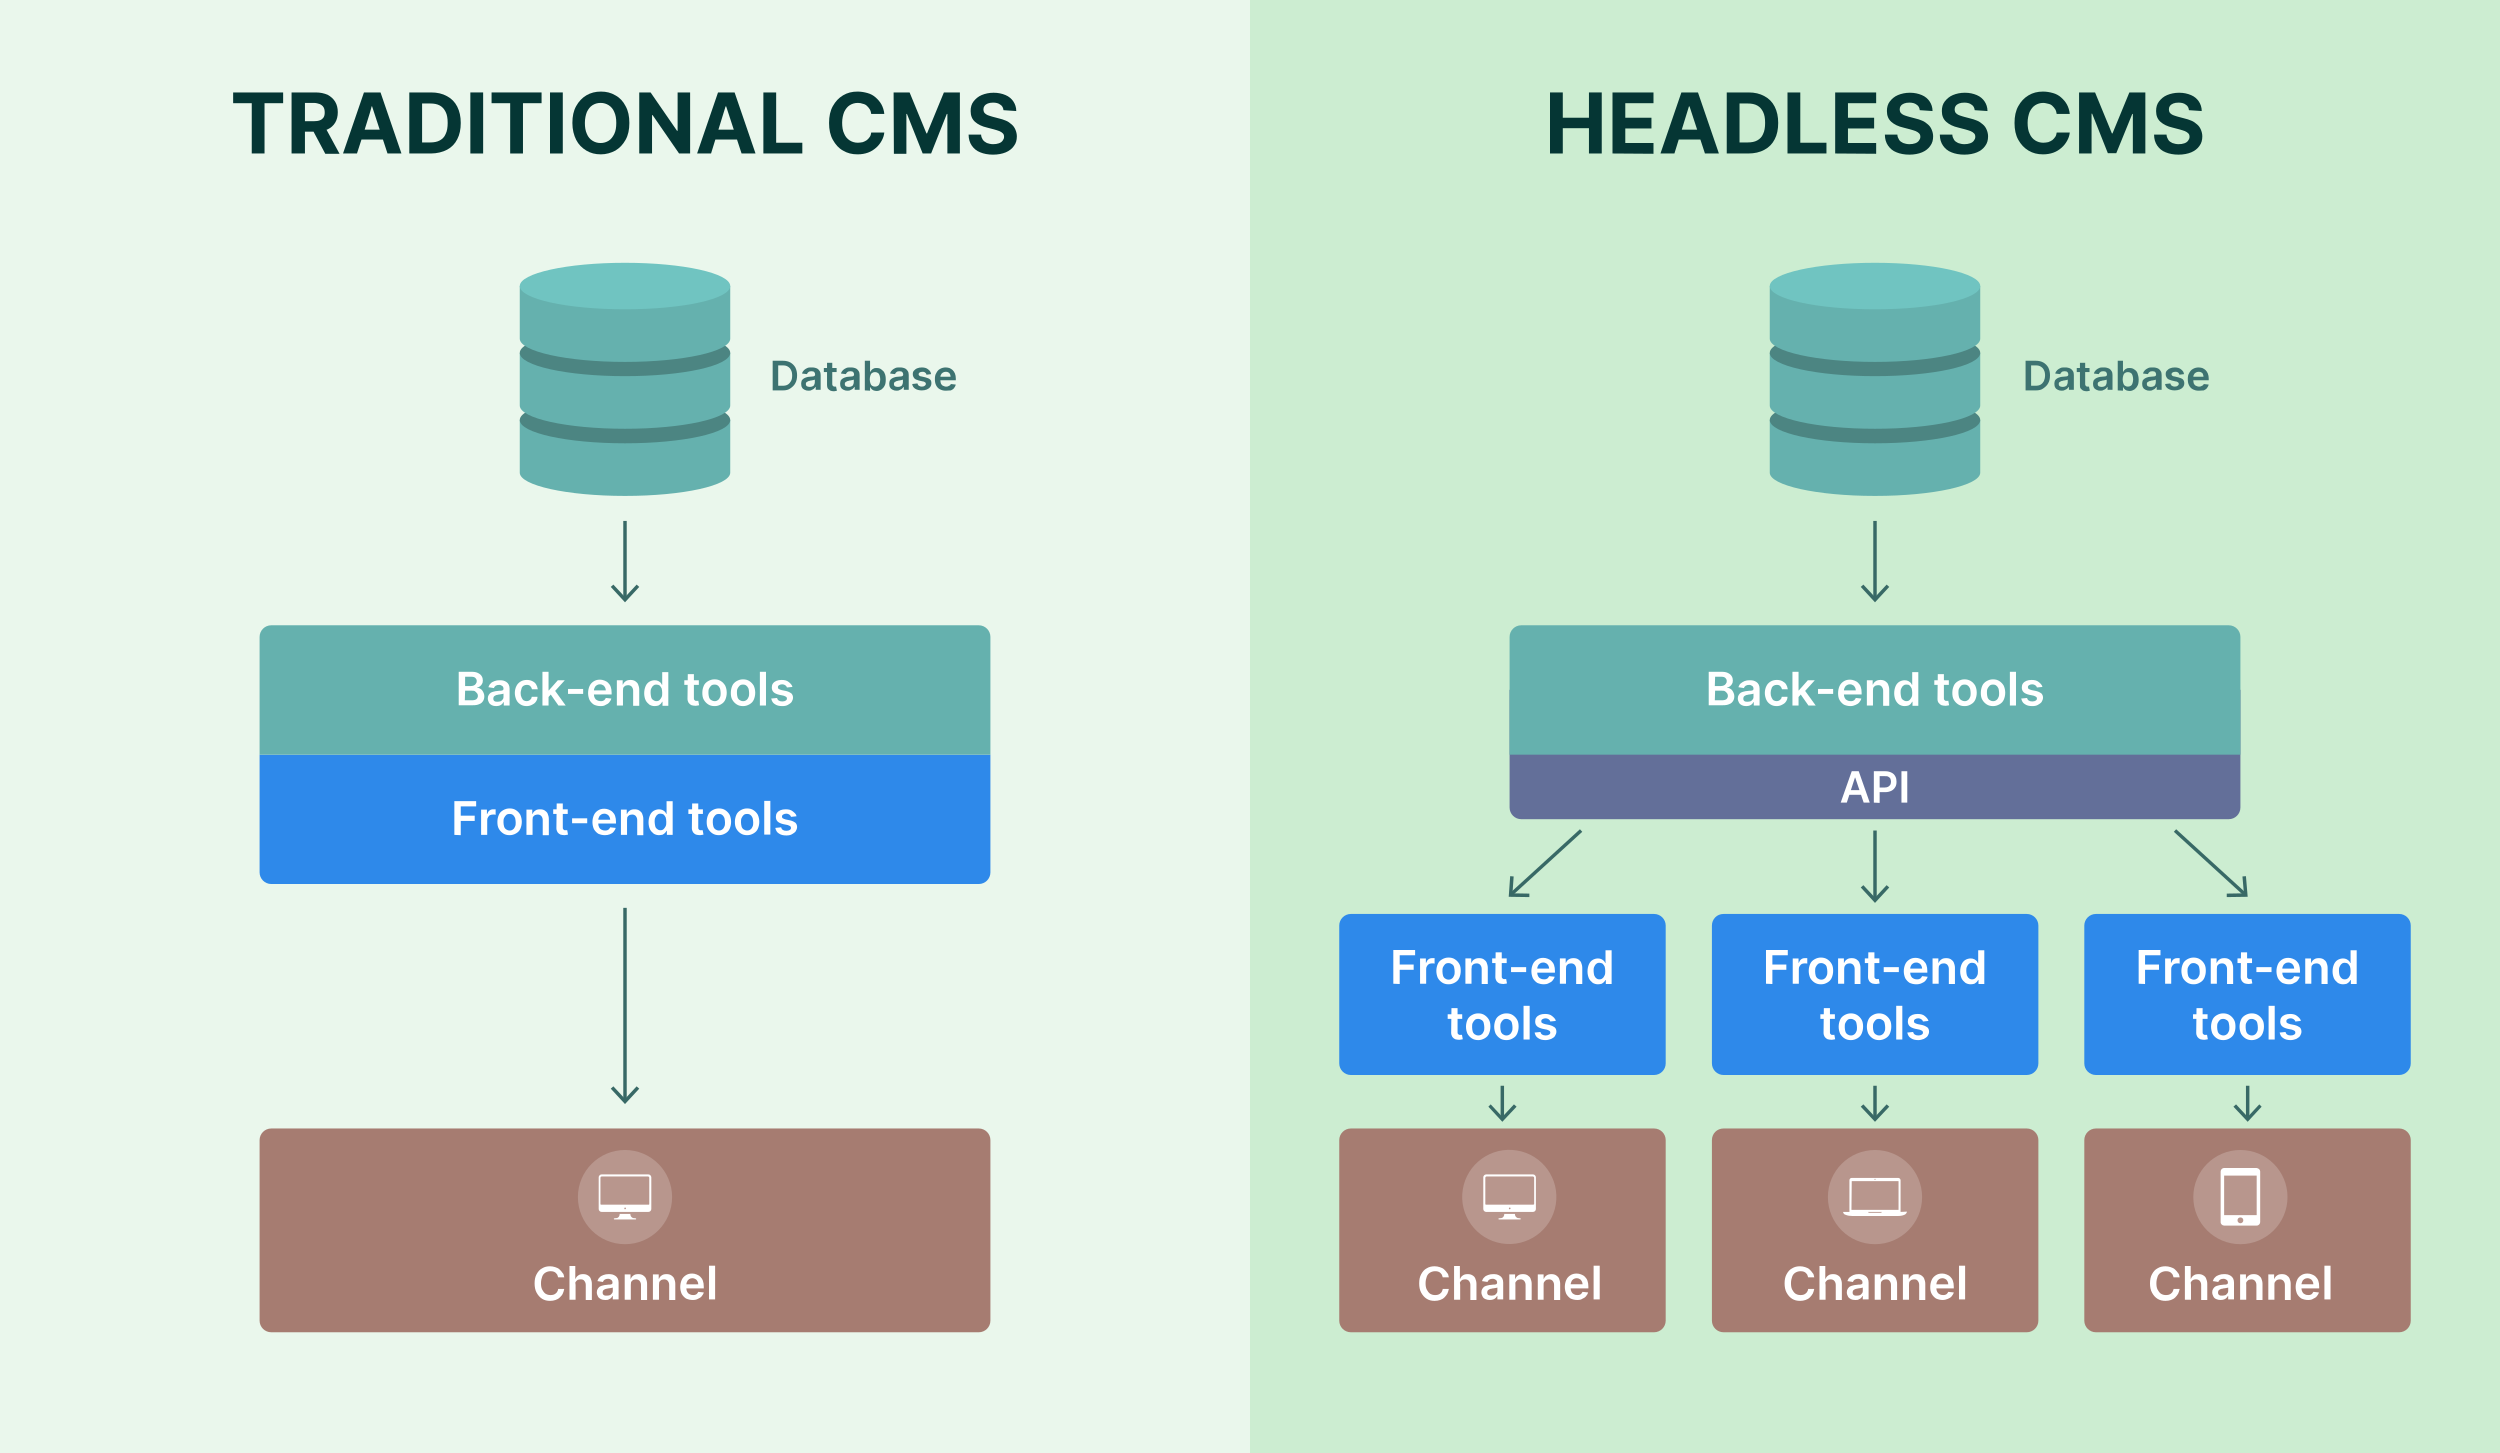 <?xml version="1.0" encoding="utf-8"?>
<!-- Generator: Adobe Illustrator 26.1.0, SVG Export Plug-In . SVG Version: 6.00 Build 0)  -->
<svg version="1.1" id="a" xmlns="http://www.w3.org/2000/svg" xmlns:xlink="http://www.w3.org/1999/xlink" x="0px" y="0px"
	 viewBox="0 0 860 500" style="enable-background:new 0 0 860 500;" xml:space="preserve">
<rect x="0" y="0" width="860" height="500" fill="#808080" stroke="none"/>
<style type="text/css">
	.st0{fill:#CCEDD1;}
	.st1{fill:#636F99;}
	.st2{fill:#EAF7EC;}
	.st3{fill:#053634;}
	.st4{fill:#3D7371;}
	.st5{fill:#65B1AE;}
	.st6{fill:#4C8582;}
	.st7{fill:#70C4C1;}
	.st8{fill:#2E89EA;}
	.st9{fill:#A67C71;}
	.st10{fill:#FFFFFF;}
	.st11{opacity:0.2;fill:#FFFFFF;enable-background:new    ;}
	.st12{fill:none;stroke:#386966;stroke-width:1.189;stroke-miterlimit:10;}
	.st13{fill:#386966;}
</style>
<rect x="430" class="st0" width="430" height="500"/>
<path class="st1" d="M519.3,237.3h251.4v40.5c0,2.2-1.8,4-4,4H523.3c-2.2,0-4-1.8-4-4V237.3L519.3,237.3z"/>
<rect class="st2" width="430" height="500"/>
<g>
	<path class="st3" d="M80.2,35.5v-3.7h17.2v3.7H91v17.3h-4.4V35.5C86.6,35.5,80.2,35.5,80.2,35.5z"/>
	<path class="st3" d="M100.3,52.8v-21h8.3c1.6,0,2.9,0.3,4.1,0.8c1.1,0.6,2,1.4,2.6,2.4s0.9,2.2,0.9,3.6c0,1.4-0.3,2.6-0.9,3.6
		c-0.6,1-1.5,1.8-2.6,2.3s-2.5,0.8-4.1,0.8h-5.5v-3.6h4.8c0.8,0,1.6-0.1,2.1-0.3c0.6-0.2,1-0.6,1.3-1c0.3-0.5,0.4-1,0.4-1.7
		c0-0.7-0.1-1.3-0.4-1.8c-0.3-0.5-0.7-0.8-1.3-1.1c-0.6-0.2-1.3-0.4-2.1-0.4h-3v17.4L100.3,52.8L100.3,52.8z M111.6,43.3l5.2,9.6
		h-4.9l-5.1-9.6H111.6z"/>
	<path class="st3" d="M122.8,52.8h-4.8l7.2-21h5.7l7.2,21h-4.8l-5.3-16.2h-0.2C128.1,36.6,122.8,52.8,122.8,52.8z M122.5,44.6h11.2
		V48h-11.2V44.6z"/>
	<path class="st3" d="M148.2,52.8h-7.4v-21h7.5c2.1,0,3.9,0.4,5.5,1.3c1.5,0.8,2.7,2,3.5,3.6s1.2,3.4,1.2,5.6c0,2.2-0.4,4.1-1.2,5.6
		c-0.8,1.6-2,2.8-3.5,3.6S150.3,52.8,148.2,52.8L148.2,52.8z M145.2,49h2.8c1.3,0,2.4-0.2,3.3-0.7c0.9-0.5,1.6-1.2,2-2.2
		c0.5-1,0.7-2.3,0.7-3.8c0-1.6-0.2-2.8-0.7-3.8c-0.5-1-1.1-1.7-2-2.2c-0.9-0.5-2-0.7-3.3-0.7h-2.8V49L145.2,49z"/>
	<path class="st3" d="M166.2,31.8v21h-4.4v-21H166.2z"/>
	<path class="st3" d="M169.1,35.5v-3.7h17.2v3.7h-6.4v17.3h-4.4V35.5H169.1z"/>
	<path class="st3" d="M193.6,31.8v21h-4.4v-21H193.6z"/>
	<path class="st3" d="M216.5,42.3c0,2.3-0.4,4.2-1.3,5.8c-0.9,1.6-2,2.8-3.5,3.7c-1.5,0.8-3.2,1.3-5,1.3c-1.9,0-3.5-0.4-5-1.3
		s-2.7-2.1-3.5-3.7s-1.3-3.5-1.3-5.8c0-2.3,0.4-4.2,1.3-5.8s2-2.8,3.5-3.7s3.2-1.3,5-1.3c1.9,0,3.5,0.4,5,1.3
		c1.5,0.8,2.7,2.1,3.5,3.7C216.1,38.1,216.5,40,216.5,42.3L216.5,42.3z M212,42.3c0-1.5-0.2-2.7-0.7-3.8c-0.4-1-1.1-1.8-1.9-2.3
		c-0.8-0.5-1.7-0.8-2.8-0.8s-2,0.3-2.8,0.8c-0.8,0.5-1.4,1.3-1.9,2.3c-0.4,1-0.7,2.3-0.7,3.8s0.2,2.7,0.7,3.8c0.4,1,1.1,1.8,1.9,2.3
		c0.8,0.5,1.7,0.8,2.8,0.8s2-0.3,2.8-0.8c0.8-0.5,1.4-1.3,1.9-2.3C211.8,45.1,212,43.8,212,42.3z"/>
	<path class="st3" d="M237.4,31.8v21h-3.8l-9.1-13.2h-0.2v13.2h-4.4v-21h3.9l9.1,13.2h0.2V31.8L237.4,31.8L237.4,31.8z"/>
	<path class="st3" d="M244.6,52.8h-4.8l7.2-21h5.7l7.2,21h-4.8l-5.3-16.2h-0.2L244.6,52.8L244.6,52.8z M244.3,44.6h11.2V48h-11.2
		V44.6z"/>
	<path class="st3" d="M262.6,52.8v-21h4.4v17.3h9v3.7L262.6,52.8L262.6,52.8z"/>
	<path class="st3" d="M304.2,39.2h-4.5c-0.1-0.6-0.2-1.1-0.5-1.6c-0.3-0.5-0.6-0.8-1-1.2s-0.9-0.6-1.4-0.7c-0.5-0.2-1.1-0.3-1.7-0.3
		c-1.1,0-2,0.3-2.8,0.8c-0.8,0.5-1.4,1.3-1.9,2.3c-0.4,1-0.7,2.3-0.7,3.7c0,1.5,0.2,2.8,0.7,3.8c0.4,1,1.1,1.8,1.9,2.3
		c0.8,0.5,1.7,0.8,2.8,0.8c0.6,0,1.1-0.1,1.7-0.2c0.5-0.2,1-0.4,1.4-0.7c0.4-0.3,0.7-0.7,1-1.1c0.3-0.4,0.4-0.9,0.5-1.5l4.5,0
		c-0.1,1-0.4,1.9-0.9,2.8c-0.5,0.9-1.1,1.7-1.9,2.4s-1.7,1.3-2.8,1.7s-2.3,0.6-3.6,0.6c-1.9,0-3.5-0.4-5-1.3
		c-1.5-0.8-2.6-2.1-3.5-3.7c-0.9-1.6-1.3-3.5-1.3-5.8c0-2.3,0.4-4.2,1.3-5.8s2-2.8,3.5-3.7s3.1-1.3,5-1.3c1.2,0,2.3,0.2,3.4,0.5
		s2,0.8,2.8,1.5s1.5,1.5,2,2.4S304.1,38,304.2,39.2L304.2,39.2z"/>
	<path class="st3" d="M307.4,31.8h5.5l5.8,14.1h0.2l5.8-14.1h5.5v21h-4.3V39.2h-0.2l-5.4,13.6h-2.9l-5.4-13.6h-0.2v13.7h-4.3
		L307.4,31.8L307.4,31.8z"/>
	<path class="st3" d="M345.2,37.9c-0.1-0.8-0.4-1.5-1.1-1.9c-0.6-0.5-1.5-0.7-2.5-0.7c-0.7,0-1.3,0.1-1.8,0.3
		c-0.5,0.2-0.9,0.5-1.1,0.8c-0.3,0.4-0.4,0.8-0.4,1.2c0,0.4,0.1,0.7,0.2,1c0.2,0.3,0.4,0.5,0.7,0.7c0.3,0.2,0.7,0.4,1.1,0.5
		c0.4,0.1,0.8,0.3,1.3,0.4l1.9,0.5c0.9,0.2,1.8,0.5,2.5,0.8c0.8,0.3,1.4,0.8,2,1.3c0.6,0.5,1,1.1,1.3,1.8c0.3,0.7,0.5,1.5,0.5,2.3
		c0,1.3-0.3,2.4-1,3.3c-0.6,0.9-1.6,1.7-2.8,2.2s-2.7,0.8-4.4,0.8c-1.7,0-3.2-0.3-4.4-0.8c-1.3-0.5-2.2-1.3-2.9-2.3
		s-1.1-2.3-1.1-3.8h4.3c0,0.7,0.3,1.3,0.6,1.8c0.4,0.5,0.8,0.8,1.4,1.1c0.6,0.2,1.3,0.4,2.1,0.4c0.8,0,1.4-0.1,2-0.3
		c0.6-0.2,1-0.5,1.3-0.9c0.3-0.4,0.5-0.8,0.5-1.3c0-0.5-0.1-0.9-0.4-1.2c-0.3-0.3-0.7-0.6-1.2-0.8c-0.5-0.2-1.2-0.4-1.9-0.6
		l-2.3-0.6c-1.8-0.4-3.2-1.1-4.2-2c-1-0.9-1.5-2.1-1.5-3.7c0-1.3,0.3-2.4,1-3.3c0.7-0.9,1.6-1.7,2.8-2.2c1.2-0.5,2.6-0.8,4.1-0.8
		c1.6,0,2.9,0.3,4.1,0.8c1.2,0.5,2.1,1.3,2.7,2.2c0.6,0.9,1,2,1,3.3L345.2,37.9L345.2,37.9z"/>
</g>
<g>
	<path class="st4" d="M269.3,134.3h-3.5v-10.2h3.5c1,0,1.9,0.2,2.6,0.6s1.3,1,1.7,1.7c0.4,0.8,0.6,1.7,0.6,2.7c0,1.1-0.2,2-0.6,2.7
		c-0.4,0.8-1,1.3-1.7,1.8C271.2,134.1,270.4,134.3,269.3,134.3L269.3,134.3z M267.7,132.7h1.5c0.7,0,1.3-0.1,1.8-0.4
		c0.5-0.3,0.8-0.7,1.1-1.2s0.4-1.2,0.4-1.9s-0.1-1.4-0.4-1.9c-0.2-0.5-0.6-0.9-1.1-1.2c-0.5-0.3-1-0.4-1.7-0.4h-1.6V132.7
		L267.7,132.7z"/>
	<path class="st4" d="M278.1,134.4c-0.5,0-0.9-0.1-1.3-0.3c-0.4-0.2-0.7-0.4-0.9-0.8c-0.2-0.3-0.3-0.8-0.3-1.3
		c0-0.4,0.1-0.8,0.2-1.1c0.2-0.3,0.4-0.5,0.7-0.7c0.3-0.2,0.6-0.3,0.9-0.4s0.7-0.2,1.1-0.2c0.4,0,0.8-0.1,1.1-0.1s0.5-0.1,0.6-0.2
		c0.1-0.1,0.2-0.2,0.2-0.4v0c0-0.4-0.1-0.7-0.3-0.9c-0.2-0.2-0.5-0.3-1-0.3c-0.4,0-0.8,0.1-1,0.3c-0.3,0.2-0.4,0.4-0.5,0.7l-1.7-0.2
		c0.1-0.5,0.4-0.9,0.7-1.2c0.3-0.3,0.7-0.5,1.1-0.7c0.4-0.2,0.9-0.2,1.5-0.2c0.4,0,0.7,0,1.1,0.1c0.4,0.1,0.7,0.2,1,0.4
		s0.5,0.5,0.7,0.8c0.2,0.3,0.3,0.8,0.3,1.3v5.1h-1.7v-1h-0.1c-0.1,0.2-0.3,0.4-0.5,0.6c-0.2,0.2-0.4,0.3-0.7,0.4
		C278.9,134.4,278.5,134.4,278.1,134.4L278.1,134.4z M278.6,133.1c0.4,0,0.7-0.1,0.9-0.2c0.3-0.1,0.5-0.3,0.6-0.6
		c0.1-0.2,0.2-0.5,0.2-0.8v-0.9c-0.1,0-0.2,0.1-0.3,0.1c-0.1,0-0.3,0.1-0.5,0.1c-0.2,0-0.3,0.1-0.5,0.1c-0.2,0-0.3,0-0.4,0.1
		c-0.3,0-0.5,0.1-0.7,0.2c-0.2,0.1-0.4,0.2-0.5,0.3c-0.1,0.1-0.2,0.3-0.2,0.6c0,0.3,0.1,0.6,0.4,0.8
		C277.9,133,278.2,133.1,278.6,133.1L278.6,133.1z"/>
	<path class="st4" d="M287.8,126.6v1.4h-4.4v-1.4H287.8z M284.5,124.8h1.8v7.2c0,0.2,0,0.4,0.1,0.6c0.1,0.1,0.2,0.2,0.3,0.3
		c0.1,0,0.3,0.1,0.4,0.1c0.1,0,0.2,0,0.3,0c0.1,0,0.2,0,0.2,0l0.3,1.4c-0.1,0-0.2,0.1-0.4,0.1c-0.2,0-0.4,0.1-0.6,0.1
		c-0.5,0-0.9-0.1-1.2-0.2c-0.4-0.2-0.6-0.4-0.9-0.7c-0.2-0.3-0.3-0.7-0.3-1.2L284.5,124.8L284.5,124.8z"/>
	<path class="st4" d="M291.5,134.4c-0.5,0-0.9-0.1-1.3-0.3c-0.4-0.2-0.7-0.4-0.9-0.8c-0.2-0.3-0.3-0.8-0.3-1.3
		c0-0.4,0.1-0.8,0.2-1.1c0.2-0.3,0.4-0.5,0.7-0.7c0.3-0.2,0.6-0.3,0.9-0.4s0.7-0.2,1.1-0.2c0.4,0,0.8-0.1,1.1-0.1s0.5-0.1,0.6-0.2
		c0.1-0.1,0.2-0.2,0.2-0.4v0c0-0.4-0.1-0.7-0.3-0.9c-0.2-0.2-0.5-0.3-1-0.3c-0.4,0-0.8,0.1-1,0.3c-0.3,0.2-0.4,0.4-0.5,0.7l-1.7-0.2
		c0.1-0.5,0.4-0.9,0.7-1.2c0.3-0.3,0.7-0.5,1.1-0.7c0.4-0.2,0.9-0.2,1.5-0.2c0.4,0,0.7,0,1.1,0.1c0.4,0.1,0.7,0.2,1,0.4
		s0.5,0.5,0.7,0.8c0.2,0.3,0.3,0.8,0.3,1.3v5.1h-1.7v-1h-0.1c-0.1,0.2-0.3,0.4-0.5,0.6c-0.2,0.2-0.4,0.3-0.7,0.4
		C292.3,134.4,291.9,134.4,291.5,134.4L291.5,134.4z M292,133.1c0.4,0,0.7-0.1,0.9-0.2c0.3-0.1,0.5-0.3,0.6-0.6
		c0.1-0.2,0.2-0.5,0.2-0.8v-0.9c-0.1,0-0.2,0.1-0.3,0.1c-0.1,0-0.3,0.1-0.5,0.1c-0.2,0-0.3,0.1-0.5,0.1c-0.2,0-0.3,0-0.4,0.1
		c-0.3,0-0.5,0.1-0.7,0.2c-0.2,0.1-0.4,0.2-0.5,0.3c-0.1,0.1-0.2,0.3-0.2,0.6c0,0.3,0.1,0.6,0.4,0.8
		C291.3,133,291.6,133.1,292,133.1L292,133.1z"/>
	<path class="st4" d="M297.5,134.3v-10.2h1.8v3.8h0.1c0.1-0.2,0.2-0.4,0.4-0.6c0.2-0.2,0.4-0.4,0.7-0.5c0.3-0.2,0.7-0.2,1.1-0.2
		c0.6,0,1.1,0.1,1.6,0.5s0.9,0.7,1.1,1.3c0.3,0.6,0.4,1.3,0.4,2.2c0,0.8-0.1,1.6-0.4,2.1c-0.3,0.6-0.7,1-1.1,1.3
		c-0.5,0.3-1,0.5-1.6,0.5c-0.4,0-0.8-0.1-1.1-0.2s-0.5-0.3-0.7-0.5c-0.2-0.2-0.3-0.4-0.4-0.6h-0.1v1.2L297.5,134.3L297.5,134.3z
		 M299.2,130.5c0,0.5,0.1,0.9,0.2,1.3c0.1,0.4,0.3,0.7,0.6,0.9c0.3,0.2,0.6,0.3,1,0.3c0.4,0,0.7-0.1,1-0.3c0.3-0.2,0.5-0.5,0.6-0.9
		c0.1-0.4,0.2-0.8,0.2-1.3c0-0.5-0.1-0.9-0.2-1.3c-0.1-0.4-0.3-0.7-0.6-0.9c-0.3-0.2-0.6-0.3-1-0.3c-0.4,0-0.7,0.1-1,0.3
		c-0.3,0.2-0.5,0.5-0.6,0.9C299.3,129.5,299.2,130,299.2,130.5L299.2,130.5z"/>
	<path class="st4" d="M308.4,134.4c-0.5,0-0.9-0.1-1.3-0.3c-0.4-0.2-0.7-0.4-0.9-0.8c-0.2-0.3-0.3-0.8-0.3-1.3
		c0-0.4,0.1-0.8,0.2-1.1c0.2-0.3,0.4-0.5,0.7-0.7c0.3-0.2,0.6-0.3,0.9-0.4s0.7-0.2,1.1-0.2c0.4,0,0.8-0.1,1.1-0.1s0.5-0.1,0.6-0.2
		c0.1-0.1,0.2-0.2,0.2-0.4v0c0-0.4-0.1-0.7-0.3-0.9c-0.2-0.2-0.5-0.3-1-0.3c-0.4,0-0.8,0.1-1,0.3c-0.3,0.2-0.4,0.4-0.5,0.7l-1.7-0.2
		c0.1-0.5,0.4-0.9,0.7-1.2c0.3-0.3,0.7-0.5,1.1-0.7c0.4-0.2,0.9-0.2,1.5-0.2c0.4,0,0.7,0,1.1,0.1c0.4,0.1,0.7,0.2,1,0.4
		s0.5,0.5,0.7,0.8c0.2,0.3,0.3,0.8,0.3,1.3v5.1h-1.7v-1h-0.1c-0.1,0.2-0.3,0.4-0.5,0.6c-0.2,0.2-0.4,0.3-0.7,0.4
		C309.1,134.4,308.8,134.4,308.4,134.4L308.4,134.4z M308.9,133.1c0.4,0,0.7-0.1,0.9-0.2c0.3-0.1,0.5-0.3,0.6-0.6
		c0.1-0.2,0.2-0.5,0.2-0.8v-0.9c-0.1,0-0.2,0.1-0.3,0.1c-0.1,0-0.3,0.1-0.5,0.1c-0.2,0-0.3,0.1-0.5,0.1c-0.2,0-0.3,0-0.4,0.1
		c-0.3,0-0.5,0.1-0.7,0.2c-0.2,0.1-0.4,0.2-0.5,0.3c-0.1,0.1-0.2,0.3-0.2,0.6c0,0.3,0.1,0.6,0.4,0.8
		C308.2,133,308.5,133.1,308.9,133.1L308.9,133.1z"/>
	<path class="st4" d="M320.3,128.7l-1.6,0.2c0-0.2-0.1-0.3-0.2-0.5c-0.1-0.1-0.3-0.3-0.5-0.4c-0.2-0.1-0.4-0.1-0.7-0.1
		c-0.4,0-0.7,0.1-0.9,0.2c-0.3,0.2-0.4,0.4-0.4,0.6c0,0.2,0.1,0.4,0.2,0.5c0.2,0.1,0.4,0.3,0.8,0.3l1.3,0.3c0.7,0.2,1.3,0.4,1.6,0.7
		c0.4,0.3,0.5,0.8,0.5,1.3c0,0.5-0.1,0.9-0.4,1.3c-0.3,0.4-0.7,0.7-1.2,0.9c-0.5,0.2-1.1,0.3-1.7,0.3c-0.9,0-1.7-0.2-2.3-0.6
		c-0.6-0.4-0.9-0.9-1-1.6l1.8-0.2c0.1,0.3,0.2,0.6,0.5,0.8c0.3,0.2,0.6,0.3,1,0.3c0.4,0,0.8-0.1,1-0.3c0.3-0.2,0.4-0.4,0.4-0.7
		c0-0.2-0.1-0.4-0.3-0.5s-0.4-0.3-0.8-0.3l-1.3-0.3c-0.7-0.2-1.3-0.4-1.6-0.8s-0.5-0.8-0.5-1.4c0-0.5,0.1-0.9,0.4-1.2
		c0.3-0.3,0.6-0.6,1.1-0.8c0.5-0.2,1-0.3,1.6-0.3c0.9,0,1.6,0.2,2.1,0.6C319.9,127.5,320.2,128,320.3,128.7L320.3,128.7z"/>
	<path class="st4" d="M325.3,134.4c-0.8,0-1.4-0.2-2-0.5c-0.6-0.3-1-0.8-1.3-1.4c-0.3-0.6-0.4-1.3-0.4-2.1c0-0.8,0.1-1.5,0.5-2.1
		c0.3-0.6,0.7-1.1,1.3-1.4c0.5-0.3,1.2-0.5,1.9-0.5c0.5,0,0.9,0.1,1.3,0.2c0.4,0.2,0.8,0.4,1.1,0.7c0.3,0.3,0.6,0.7,0.8,1.2
		c0.2,0.5,0.3,1.1,0.3,1.7v0.6h-6.3v-1.2h4.5c0-0.3-0.1-0.7-0.2-0.9s-0.3-0.5-0.6-0.6c-0.3-0.2-0.6-0.2-0.9-0.2
		c-0.4,0-0.7,0.1-1,0.3c-0.3,0.2-0.5,0.4-0.6,0.7c-0.2,0.3-0.2,0.6-0.2,0.9v1.1c0,0.4,0.1,0.8,0.2,1.1c0.2,0.3,0.4,0.6,0.7,0.7
		s0.6,0.3,1,0.3c0.3,0,0.5,0,0.7-0.1c0.2-0.1,0.4-0.2,0.6-0.3s0.3-0.3,0.4-0.5l1.7,0.2c-0.1,0.4-0.3,0.8-0.6,1.2s-0.7,0.6-1.1,0.8
		C326.5,134.3,325.9,134.4,325.3,134.4L325.3,134.4z"/>
</g>
<g>
	<path class="st4" d="M700.3,134.3h-3.5v-10.2h3.5c1,0,1.9,0.2,2.6,0.6c0.7,0.4,1.3,1,1.7,1.7c0.4,0.8,0.6,1.7,0.6,2.7
		c0,1.1-0.2,2-0.6,2.7c-0.4,0.8-1,1.3-1.7,1.8C702.3,134.1,701.4,134.3,700.3,134.3L700.3,134.3z M698.7,132.7h1.5
		c0.7,0,1.3-0.1,1.8-0.4c0.5-0.3,0.8-0.7,1.1-1.2c0.2-0.5,0.4-1.2,0.4-1.9s-0.1-1.4-0.4-1.9c-0.2-0.5-0.6-0.9-1.1-1.2
		c-0.5-0.3-1-0.4-1.7-0.4h-1.6L698.7,132.7L698.7,132.7z"/>
	<path class="st4" d="M709.2,134.4c-0.5,0-0.9-0.1-1.3-0.3s-0.7-0.4-0.9-0.8c-0.2-0.3-0.3-0.8-0.3-1.3c0-0.4,0.1-0.8,0.2-1.1
		c0.2-0.3,0.4-0.5,0.7-0.7c0.3-0.2,0.6-0.3,0.9-0.4s0.7-0.2,1.1-0.2c0.4,0,0.8-0.1,1.1-0.1c0.3,0,0.5-0.1,0.6-0.2
		c0.1-0.1,0.2-0.2,0.2-0.4v0c0-0.4-0.1-0.7-0.3-0.9c-0.2-0.2-0.5-0.3-1-0.3c-0.4,0-0.8,0.1-1,0.3s-0.4,0.4-0.5,0.7l-1.7-0.2
		c0.1-0.5,0.4-0.9,0.7-1.2s0.7-0.5,1.1-0.7c0.4-0.2,0.9-0.2,1.5-0.2c0.4,0,0.7,0,1.1,0.1c0.4,0.1,0.7,0.2,1,0.4s0.5,0.5,0.7,0.8
		c0.2,0.3,0.3,0.8,0.3,1.3v5.1h-1.7v-1h-0.1c-0.1,0.2-0.3,0.4-0.5,0.6c-0.2,0.2-0.4,0.3-0.7,0.4
		C709.9,134.4,709.6,134.4,709.2,134.4L709.2,134.4z M709.6,133.1c0.4,0,0.7-0.1,0.9-0.2c0.3-0.1,0.5-0.3,0.6-0.6s0.2-0.5,0.2-0.8
		v-0.9c-0.1,0-0.2,0.1-0.3,0.1c-0.1,0-0.3,0.1-0.5,0.1c-0.2,0-0.3,0.1-0.5,0.1c-0.2,0-0.3,0-0.4,0.1c-0.3,0-0.5,0.1-0.7,0.2
		c-0.2,0.1-0.4,0.2-0.5,0.3c-0.1,0.1-0.2,0.3-0.2,0.6c0,0.3,0.1,0.6,0.4,0.8C708.9,133,709.2,133.1,709.6,133.1L709.6,133.1z"/>
	<path class="st4" d="M718.8,126.6v1.4h-4.4v-1.4H718.8z M715.5,124.8h1.8v7.2c0,0.2,0,0.4,0.1,0.6c0.1,0.1,0.2,0.2,0.3,0.3
		s0.3,0.1,0.4,0.1c0.1,0,0.2,0,0.3,0c0.1,0,0.2,0,0.2,0l0.3,1.4c-0.1,0-0.2,0.1-0.4,0.1c-0.2,0-0.4,0.1-0.6,0.1
		c-0.5,0-0.9-0.1-1.2-0.2s-0.6-0.4-0.9-0.7s-0.3-0.7-0.3-1.2L715.5,124.8L715.5,124.8z"/>
	<path class="st4" d="M722.5,134.4c-0.5,0-0.9-0.1-1.3-0.3c-0.4-0.2-0.7-0.4-0.9-0.8c-0.2-0.3-0.3-0.8-0.3-1.3
		c0-0.4,0.1-0.8,0.2-1.1c0.2-0.3,0.4-0.5,0.7-0.7c0.3-0.2,0.6-0.3,0.9-0.4s0.7-0.2,1.1-0.2c0.4,0,0.8-0.1,1.1-0.1
		c0.3,0,0.5-0.1,0.6-0.2c0.1-0.1,0.2-0.2,0.2-0.4v0c0-0.4-0.1-0.7-0.3-0.9c-0.2-0.2-0.5-0.3-1-0.3c-0.4,0-0.8,0.1-1,0.3
		c-0.3,0.2-0.4,0.4-0.5,0.7l-1.7-0.2c0.1-0.5,0.4-0.9,0.7-1.2c0.3-0.3,0.7-0.5,1.1-0.7s0.9-0.2,1.5-0.2c0.4,0,0.7,0,1.1,0.1
		c0.4,0.1,0.7,0.2,1,0.4s0.5,0.5,0.7,0.8c0.2,0.3,0.3,0.8,0.3,1.3v5.1h-1.7v-1h-0.1c-0.1,0.2-0.3,0.4-0.5,0.6
		c-0.2,0.2-0.4,0.3-0.7,0.4C723.3,134.4,722.9,134.4,722.5,134.4L722.5,134.4z M723,133.1c0.4,0,0.7-0.1,0.9-0.2
		c0.3-0.1,0.5-0.3,0.6-0.6c0.1-0.2,0.2-0.5,0.2-0.8v-0.9c-0.1,0-0.2,0.1-0.3,0.1c-0.1,0-0.3,0.1-0.5,0.1s-0.3,0.1-0.5,0.1
		c-0.2,0-0.3,0-0.4,0.1c-0.3,0-0.5,0.1-0.7,0.2c-0.2,0.1-0.4,0.2-0.5,0.3c-0.1,0.1-0.2,0.3-0.2,0.6c0,0.3,0.1,0.6,0.4,0.8
		C722.3,133,722.6,133.1,723,133.1L723,133.1z"/>
	<path class="st4" d="M728.5,134.3v-10.2h1.8v3.8h0.1c0.1-0.2,0.2-0.4,0.4-0.6c0.2-0.2,0.4-0.4,0.7-0.5c0.3-0.2,0.7-0.2,1.1-0.2
		c0.6,0,1.1,0.1,1.6,0.5c0.5,0.3,0.9,0.7,1.1,1.3s0.4,1.3,0.4,2.2c0,0.8-0.1,1.6-0.4,2.1c-0.3,0.6-0.7,1-1.1,1.3
		c-0.5,0.3-1,0.5-1.6,0.5c-0.4,0-0.8-0.1-1.1-0.2c-0.3-0.1-0.5-0.3-0.7-0.5c-0.2-0.2-0.3-0.4-0.4-0.6h-0.1v1.2L728.5,134.3
		L728.5,134.3z M730.2,130.5c0,0.5,0.1,0.9,0.2,1.3c0.1,0.4,0.3,0.7,0.6,0.9c0.3,0.2,0.6,0.3,1,0.3c0.4,0,0.7-0.1,1-0.3
		c0.3-0.2,0.5-0.5,0.6-0.9c0.1-0.4,0.2-0.8,0.2-1.3c0-0.5-0.1-0.9-0.2-1.3c-0.1-0.4-0.3-0.7-0.6-0.9c-0.3-0.2-0.6-0.3-1-0.3
		c-0.4,0-0.7,0.1-1,0.3c-0.3,0.2-0.5,0.5-0.6,0.9C730.3,129.5,730.2,130,730.2,130.5L730.2,130.5z"/>
	<path class="st4" d="M739.4,134.4c-0.5,0-0.9-0.1-1.3-0.3c-0.4-0.2-0.7-0.4-0.9-0.8c-0.2-0.3-0.3-0.8-0.3-1.3
		c0-0.4,0.1-0.8,0.2-1.1c0.2-0.3,0.4-0.5,0.7-0.7c0.3-0.2,0.6-0.3,0.9-0.4s0.7-0.2,1.1-0.2c0.4,0,0.8-0.1,1.1-0.1
		c0.3,0,0.5-0.1,0.6-0.2c0.1-0.1,0.2-0.2,0.2-0.4v0c0-0.4-0.1-0.7-0.3-0.9c-0.2-0.2-0.5-0.3-1-0.3c-0.4,0-0.8,0.1-1,0.3
		c-0.3,0.2-0.4,0.4-0.5,0.7l-1.7-0.2c0.1-0.5,0.4-0.9,0.7-1.2c0.3-0.3,0.7-0.5,1.1-0.7s0.9-0.2,1.5-0.2c0.4,0,0.7,0,1.1,0.1
		c0.4,0.1,0.7,0.2,1,0.4s0.5,0.5,0.7,0.8c0.2,0.3,0.3,0.8,0.3,1.3v5.1h-1.7v-1h-0.1c-0.1,0.2-0.3,0.4-0.5,0.6
		c-0.2,0.2-0.4,0.3-0.7,0.4C740.2,134.4,739.8,134.4,739.4,134.4L739.4,134.4z M739.9,133.1c0.4,0,0.7-0.1,0.9-0.2
		c0.3-0.1,0.5-0.3,0.6-0.6c0.1-0.2,0.2-0.5,0.2-0.8v-0.9c-0.1,0-0.2,0.1-0.3,0.1c-0.1,0-0.3,0.1-0.5,0.1s-0.3,0.1-0.5,0.1
		c-0.2,0-0.3,0-0.4,0.1c-0.3,0-0.5,0.1-0.7,0.2c-0.2,0.1-0.4,0.2-0.5,0.3c-0.1,0.1-0.2,0.3-0.2,0.6c0,0.3,0.1,0.6,0.4,0.8
		C739.2,133,739.5,133.1,739.9,133.1L739.9,133.1z"/>
	<path class="st4" d="M751.3,128.7l-1.6,0.2c0-0.2-0.1-0.3-0.2-0.5s-0.3-0.3-0.5-0.4c-0.2-0.1-0.4-0.1-0.7-0.1
		c-0.4,0-0.7,0.1-0.9,0.2c-0.3,0.2-0.4,0.4-0.4,0.6c0,0.2,0.1,0.4,0.2,0.5c0.2,0.1,0.4,0.3,0.8,0.3l1.3,0.3c0.7,0.2,1.3,0.4,1.6,0.7
		s0.5,0.8,0.5,1.3c0,0.5-0.1,0.9-0.4,1.3s-0.7,0.7-1.2,0.9c-0.5,0.2-1.1,0.3-1.7,0.3c-0.9,0-1.7-0.2-2.3-0.6c-0.6-0.4-0.9-0.9-1-1.6
		l1.8-0.2c0.1,0.3,0.2,0.6,0.5,0.8c0.3,0.2,0.6,0.3,1,0.3c0.4,0,0.8-0.1,1-0.3c0.3-0.2,0.4-0.4,0.4-0.7c0-0.2-0.1-0.4-0.3-0.5
		c-0.2-0.1-0.4-0.3-0.8-0.3l-1.3-0.3c-0.7-0.2-1.3-0.4-1.6-0.8s-0.5-0.8-0.5-1.4c0-0.5,0.1-0.9,0.4-1.2s0.6-0.6,1.1-0.8
		c0.5-0.2,1-0.3,1.6-0.3c0.9,0,1.6,0.2,2.1,0.6C750.9,127.5,751.2,128,751.3,128.7L751.3,128.7z"/>
	<path class="st4" d="M756.3,134.4c-0.8,0-1.4-0.2-2-0.5c-0.6-0.3-1-0.8-1.3-1.4c-0.3-0.6-0.4-1.3-0.4-2.1c0-0.8,0.1-1.5,0.5-2.1
		c0.3-0.6,0.7-1.1,1.3-1.4c0.5-0.3,1.2-0.5,1.9-0.5c0.5,0,0.9,0.1,1.3,0.2c0.4,0.2,0.8,0.4,1.1,0.7c0.3,0.3,0.6,0.7,0.8,1.2
		c0.2,0.5,0.3,1.1,0.3,1.7v0.6h-6.3v-1.2h4.5c0-0.3-0.1-0.7-0.2-0.9c-0.1-0.3-0.3-0.5-0.6-0.6c-0.3-0.2-0.6-0.2-0.9-0.2
		c-0.4,0-0.7,0.1-1,0.3c-0.3,0.2-0.5,0.4-0.6,0.7c-0.2,0.3-0.2,0.6-0.2,0.9v1.1c0,0.4,0.1,0.8,0.2,1.1c0.2,0.3,0.4,0.6,0.7,0.7
		s0.6,0.3,1,0.3c0.3,0,0.5,0,0.7-0.1c0.2-0.1,0.4-0.2,0.6-0.3c0.2-0.1,0.3-0.3,0.4-0.5l1.7,0.2c-0.1,0.4-0.3,0.8-0.6,1.2
		s-0.7,0.6-1.1,0.8C757.5,134.3,756.9,134.4,756.3,134.4L756.3,134.4z"/>
</g>
<g>
	<path class="st3" d="M533.2,52.8v-21h4.4v8.7h9v-8.7h4.4v21h-4.4v-8.7h-9v8.7L533.2,52.8L533.2,52.8z"/>
	<path class="st3" d="M554.7,52.8v-21h14.1v3.7h-9.7v5h9v3.7h-9v5h9.7v3.7L554.7,52.8L554.7,52.8z"/>
	<path class="st3" d="M576,52.8h-4.8l7.2-21h5.7l7.2,21h-4.8l-5.3-16.2h-0.2L576,52.8L576,52.8z M575.7,44.6h11.2V48h-11.2V44.6z"/>
	<path class="st3" d="M601.4,52.8H594v-21h7.5c2.1,0,3.9,0.4,5.5,1.3c1.5,0.8,2.7,2,3.5,3.6s1.2,3.4,1.2,5.6c0,2.2-0.4,4.1-1.2,5.6
		c-0.8,1.6-2,2.8-3.5,3.6C605.4,52.4,603.5,52.8,601.4,52.8L601.4,52.8z M598.4,49h2.8c1.3,0,2.4-0.2,3.3-0.7c0.9-0.5,1.6-1.2,2-2.2
		c0.5-1,0.7-2.3,0.7-3.8c0-1.6-0.2-2.8-0.7-3.8c-0.5-1-1.1-1.7-2-2.2c-0.9-0.5-2-0.7-3.3-0.7h-2.8L598.4,49L598.4,49z"/>
	<path class="st3" d="M614.9,52.8v-21h4.4v17.3h9v3.7L614.9,52.8L614.9,52.8z"/>
	<path class="st3" d="M631.3,52.8v-21h14.1v3.7h-9.7v5h9v3.7h-9v5h9.7v3.7L631.3,52.8L631.3,52.8z"/>
	<path class="st3" d="M660.4,37.9c-0.1-0.8-0.4-1.5-1.1-1.9c-0.6-0.5-1.5-0.7-2.5-0.7c-0.7,0-1.3,0.1-1.8,0.3
		c-0.5,0.2-0.9,0.5-1.1,0.8c-0.3,0.4-0.4,0.8-0.4,1.2c0,0.4,0.1,0.7,0.2,1c0.2,0.3,0.4,0.5,0.7,0.7c0.3,0.2,0.7,0.4,1.1,0.5
		c0.4,0.1,0.8,0.3,1.3,0.4l1.9,0.5c0.9,0.2,1.8,0.5,2.5,0.8c0.8,0.3,1.4,0.8,2,1.3c0.6,0.5,1,1.1,1.3,1.8c0.3,0.7,0.5,1.5,0.5,2.3
		c0,1.3-0.3,2.4-1,3.3c-0.6,0.9-1.6,1.7-2.8,2.2s-2.7,0.8-4.4,0.8c-1.7,0-3.2-0.3-4.4-0.8c-1.3-0.5-2.2-1.3-2.9-2.3
		s-1.1-2.3-1.1-3.8h4.3c0,0.7,0.3,1.3,0.6,1.8s0.8,0.8,1.4,1.1c0.6,0.2,1.3,0.4,2.1,0.4c0.8,0,1.4-0.1,2-0.3c0.6-0.2,1-0.5,1.3-0.9
		c0.3-0.4,0.5-0.8,0.5-1.3c0-0.5-0.1-0.9-0.4-1.2c-0.3-0.3-0.7-0.6-1.2-0.8s-1.2-0.4-1.9-0.6l-2.3-0.6c-1.8-0.4-3.2-1.1-4.2-2
		c-1-0.9-1.5-2.1-1.5-3.7c0-1.3,0.3-2.4,1-3.3c0.7-0.9,1.6-1.7,2.8-2.2c1.2-0.5,2.6-0.8,4.1-0.8c1.6,0,2.9,0.3,4.1,0.8
		c1.2,0.5,2.1,1.3,2.7,2.2s1,2,1,3.3L660.4,37.9L660.4,37.9z"/>
	<path class="st3" d="M679.3,37.9c-0.1-0.8-0.4-1.5-1.1-1.9c-0.6-0.5-1.5-0.7-2.5-0.7c-0.7,0-1.3,0.1-1.8,0.3
		c-0.5,0.2-0.9,0.5-1.1,0.8c-0.3,0.4-0.4,0.8-0.4,1.2c0,0.4,0.1,0.7,0.2,1c0.2,0.3,0.4,0.5,0.7,0.7c0.3,0.2,0.7,0.4,1.1,0.5
		c0.4,0.1,0.8,0.3,1.3,0.4l1.9,0.5c0.9,0.2,1.8,0.5,2.5,0.8c0.8,0.3,1.4,0.8,2,1.3c0.6,0.5,1,1.1,1.3,1.8c0.3,0.7,0.5,1.5,0.5,2.3
		c0,1.3-0.3,2.4-1,3.3c-0.6,0.9-1.6,1.7-2.8,2.2s-2.7,0.8-4.4,0.8c-1.7,0-3.2-0.3-4.4-0.8c-1.3-0.5-2.2-1.3-2.9-2.3
		s-1.1-2.3-1.1-3.8h4.3c0,0.7,0.3,1.3,0.6,1.8s0.8,0.8,1.4,1.1c0.6,0.2,1.3,0.4,2.1,0.4c0.8,0,1.4-0.1,2-0.3c0.6-0.2,1-0.5,1.3-0.9
		c0.3-0.4,0.5-0.8,0.5-1.3c0-0.5-0.1-0.9-0.4-1.2c-0.3-0.3-0.7-0.6-1.2-0.8s-1.2-0.4-1.9-0.6l-2.3-0.6c-1.8-0.4-3.2-1.1-4.2-2
		c-1-0.9-1.5-2.1-1.5-3.7c0-1.3,0.3-2.4,1-3.3c0.7-0.9,1.6-1.7,2.8-2.2c1.2-0.5,2.6-0.8,4.1-0.8c1.6,0,2.9,0.3,4.1,0.8
		c1.2,0.5,2.1,1.3,2.7,2.2s1,2,1,3.3L679.3,37.9L679.3,37.9z"/>
	<path class="st3" d="M712,39.2h-4.5c-0.1-0.6-0.2-1.1-0.5-1.6c-0.3-0.5-0.6-0.8-1-1.2s-0.9-0.6-1.4-0.7s-1.1-0.3-1.7-0.3
		c-1.1,0-2,0.3-2.8,0.8c-0.8,0.5-1.4,1.3-1.9,2.3c-0.4,1-0.7,2.3-0.7,3.7c0,1.5,0.2,2.8,0.7,3.8c0.4,1,1.1,1.8,1.9,2.3
		c0.8,0.5,1.7,0.8,2.8,0.8c0.6,0,1.1-0.1,1.7-0.2c0.5-0.2,1-0.4,1.4-0.7c0.4-0.3,0.7-0.7,1-1.1c0.3-0.4,0.4-0.9,0.5-1.5l4.5,0
		c-0.1,1-0.4,1.9-0.9,2.8s-1.1,1.7-1.9,2.4s-1.7,1.3-2.8,1.7s-2.3,0.6-3.6,0.6c-1.9,0-3.5-0.4-5-1.3s-2.6-2.1-3.5-3.7
		s-1.3-3.5-1.3-5.8c0-2.3,0.4-4.2,1.3-5.8c0.9-1.6,2-2.8,3.5-3.7s3.1-1.3,5-1.3c1.2,0,2.3,0.2,3.4,0.5s2,0.8,2.8,1.5
		c0.8,0.7,1.5,1.5,2,2.4S711.9,38,712,39.2L712,39.2z"/>
	<path class="st3" d="M715.2,31.8h5.5l5.8,14.1h0.2l5.8-14.1h5.5v21h-4.3V39.2h-0.2L728,52.7h-2.9l-5.4-13.6h-0.2v13.7h-4.3
		L715.2,31.8L715.2,31.8z"/>
	<path class="st3" d="M753,37.9c-0.1-0.8-0.4-1.5-1.1-1.9c-0.6-0.5-1.5-0.7-2.5-0.7c-0.7,0-1.3,0.1-1.8,0.3
		c-0.5,0.2-0.9,0.5-1.1,0.8c-0.3,0.4-0.4,0.8-0.4,1.2c0,0.4,0.1,0.7,0.2,1c0.2,0.3,0.4,0.5,0.7,0.7c0.3,0.2,0.7,0.4,1.1,0.5
		c0.4,0.1,0.8,0.3,1.3,0.4l1.9,0.5c0.9,0.2,1.8,0.5,2.5,0.8c0.8,0.3,1.4,0.8,2,1.3c0.6,0.5,1,1.1,1.3,1.8c0.3,0.7,0.5,1.5,0.5,2.3
		c0,1.3-0.3,2.4-1,3.3c-0.6,0.9-1.6,1.7-2.8,2.2s-2.7,0.8-4.4,0.8c-1.7,0-3.2-0.3-4.4-0.8c-1.3-0.5-2.2-1.3-2.9-2.3
		s-1.1-2.3-1.1-3.8h4.3c0,0.7,0.3,1.3,0.6,1.8s0.8,0.8,1.4,1.1c0.6,0.2,1.3,0.4,2.1,0.4c0.8,0,1.4-0.1,2-0.3c0.6-0.2,1-0.5,1.3-0.9
		c0.3-0.4,0.5-0.8,0.5-1.3c0-0.5-0.1-0.9-0.4-1.2c-0.3-0.3-0.7-0.6-1.2-0.8s-1.2-0.4-1.9-0.6l-2.3-0.6c-1.8-0.4-3.2-1.1-4.2-2
		c-1-0.9-1.5-2.1-1.5-3.7c0-1.3,0.3-2.4,1-3.3c0.7-0.9,1.6-1.7,2.8-2.2c1.2-0.5,2.6-0.8,4.1-0.8c1.6,0,2.9,0.3,4.1,0.8
		c1.2,0.5,2.1,1.3,2.7,2.2s1,2,1,3.3L753,37.9L753,37.9z"/>
</g>
<g>
	<path class="st5" d="M608.8,144.5v18.1c0,4.4,16.2,8,36.2,8s36.2-3.6,36.2-8v-18.1H608.8L608.8,144.5z"/>
	<ellipse class="st6" cx="645" cy="144.5" rx="36.2" ry="8"/>
	<path class="st5" d="M608.8,121.4v18.1c0,4.4,16.2,8,36.2,8s36.2-3.6,36.2-8v-18.1L608.8,121.4L608.8,121.4z"/>
	<ellipse class="st6" cx="645" cy="121.4" rx="36.2" ry="8"/>
	<path class="st5" d="M608.8,98.4v18.1c0,4.4,16.2,8,36.2,8s36.2-3.6,36.2-8V98.4L608.8,98.4L608.8,98.4z"/>
	<ellipse class="st7" cx="645" cy="98.4" rx="36.2" ry="8"/>
</g>
<g>
	<path class="st5" d="M178.8,144.5v18.1c0,4.4,16.2,8,36.2,8s36.2-3.6,36.2-8v-18.1H178.8L178.8,144.5z"/>
	<ellipse class="st6" cx="215" cy="144.5" rx="36.2" ry="8"/>
	<path class="st5" d="M178.8,121.4v18.1c0,4.4,16.2,8,36.2,8s36.2-3.6,36.2-8v-18.1L178.8,121.4L178.8,121.4z"/>
	<ellipse class="st6" cx="215" cy="121.4" rx="36.2" ry="8"/>
	<path class="st5" d="M178.8,98.4v18.1c0,4.4,16.2,8,36.2,8s36.2-3.6,36.2-8V98.4L178.8,98.4L178.8,98.4z"/>
	<ellipse class="st7" cx="215" cy="98.4" rx="36.2" ry="8"/>
</g>
<path class="st8" d="M89.3,259.6h251.4v40.5c0,2.2-1.8,4-4,4H93.3c-2.2,0-4-1.8-4-4V259.6L89.3,259.6z"/>
<path class="st9" d="M93.3,388.2h243.4c2.2,0,4,1.8,4,4v62.1c0,2.2-1.8,4-4,4H93.3c-2.2,0-4-1.8-4-4v-62.1
	C89.3,390,91.1,388.2,93.3,388.2z"/>
<path class="st9" d="M464.7,388.2H569c2.2,0,4,1.8,4,4v62.1c0,2.2-1.8,4-4,4H464.7c-2.2,0-4-1.8-4-4v-62.1
	C460.7,390,462.5,388.2,464.7,388.2z"/>
<path class="st9" d="M592.9,388.2h104.3c2.2,0,4,1.8,4,4v62.1c0,2.2-1.8,4-4,4H592.9c-2.2,0-4-1.8-4-4v-62.1
	C588.9,390,590.6,388.2,592.9,388.2z"/>
<path class="st9" d="M721,388.2h104.3c2.2,0,4,1.8,4,4v62.1c0,2.2-1.8,4-4,4H721c-2.2,0-4-1.8-4-4v-62.1
	C717,390,718.8,388.2,721,388.2z"/>
<path class="st5" d="M93.3,215.1h243.4c2.2,0,4,1.8,4,4v40.5H89.3v-40.5C89.3,216.9,91.1,215.1,93.3,215.1z"/>
<g>
	<path class="st10" d="M157.8,242.7v-11.6h4.5c0.8,0,1.5,0.1,2.1,0.4c0.6,0.3,1,0.6,1.3,1.1c0.3,0.5,0.4,1,0.4,1.5
		c0,0.5-0.1,0.9-0.3,1.2c-0.2,0.3-0.4,0.6-0.7,0.8c-0.3,0.2-0.6,0.4-1,0.4v0.1c0.4,0,0.8,0.1,1.2,0.4c0.4,0.2,0.7,0.6,0.9,1
		c0.2,0.4,0.4,0.9,0.4,1.5c0,0.6-0.1,1.1-0.4,1.6c-0.3,0.5-0.7,0.9-1.3,1.1c-0.6,0.3-1.3,0.4-2.2,0.4H157.8L157.8,242.7z M159.9,236
		h2.1c0.4,0,0.7-0.1,1-0.2c0.3-0.1,0.5-0.3,0.7-0.6s0.3-0.5,0.3-0.9c0-0.5-0.2-0.8-0.5-1.1c-0.3-0.3-0.8-0.4-1.4-0.4h-2.1V236
		L159.9,236z M159.9,240.9h2.3c0.8,0,1.3-0.1,1.7-0.4c0.3-0.3,0.5-0.7,0.5-1.1c0-0.3-0.1-0.7-0.3-0.9s-0.4-0.5-0.7-0.7
		c-0.3-0.2-0.7-0.2-1.1-0.2h-2.3L159.9,240.9L159.9,240.9z"/>
	<path class="st10" d="M170.7,242.9c-0.6,0-1.1-0.1-1.5-0.3s-0.8-0.5-1-0.9s-0.4-0.9-0.4-1.4c0-0.5,0.1-0.9,0.3-1.2s0.4-0.6,0.7-0.8
		c0.3-0.2,0.7-0.3,1.1-0.4c0.4-0.1,0.8-0.2,1.2-0.2c0.5-0.1,0.9-0.1,1.2-0.1s0.6-0.1,0.7-0.2c0.1-0.1,0.2-0.2,0.2-0.4v0
		c0-0.4-0.1-0.8-0.4-1c-0.3-0.2-0.6-0.4-1.1-0.4c-0.5,0-0.9,0.1-1.2,0.3c-0.3,0.2-0.5,0.5-0.6,0.8l-1.9-0.3c0.2-0.5,0.4-1,0.8-1.3
		c0.3-0.4,0.8-0.6,1.3-0.8c0.5-0.2,1.1-0.3,1.7-0.3c0.4,0,0.8,0,1.3,0.1c0.4,0.1,0.8,0.3,1.1,0.5c0.3,0.2,0.6,0.5,0.8,0.9
		c0.2,0.4,0.3,0.9,0.3,1.4v5.8h-2v-1.2h-0.1c-0.1,0.2-0.3,0.5-0.5,0.7c-0.2,0.2-0.5,0.4-0.8,0.5
		C171.6,242.8,171.2,242.9,170.7,242.9L170.7,242.9z M171.2,241.4c0.4,0,0.8-0.1,1.1-0.2c0.3-0.2,0.5-0.4,0.7-0.7
		c0.2-0.3,0.2-0.6,0.2-0.9v-1c-0.1,0.1-0.2,0.1-0.3,0.1s-0.3,0.1-0.5,0.1s-0.4,0.1-0.6,0.1c-0.2,0-0.3,0-0.5,0.1
		c-0.3,0-0.6,0.1-0.8,0.2c-0.2,0.1-0.4,0.2-0.6,0.4c-0.1,0.2-0.2,0.4-0.2,0.7c0,0.4,0.1,0.7,0.4,0.9S170.8,241.4,171.2,241.4
		L171.2,241.4z"/>
	<path class="st10" d="M181.2,242.9c-0.9,0-1.6-0.2-2.2-0.6c-0.6-0.4-1.1-0.9-1.4-1.6c-0.3-0.7-0.5-1.5-0.5-2.3
		c0-0.9,0.2-1.7,0.5-2.3c0.3-0.7,0.8-1.2,1.4-1.6c0.6-0.4,1.4-0.6,2.2-0.6c0.7,0,1.3,0.1,1.9,0.4s1,0.6,1.3,1.1s0.5,1,0.6,1.7h-2
		c-0.1-0.4-0.3-0.8-0.6-1.1s-0.7-0.4-1.2-0.4c-0.4,0-0.8,0.1-1.1,0.3c-0.3,0.2-0.6,0.5-0.7,1s-0.3,0.9-0.3,1.5
		c0,0.6,0.1,1.1,0.3,1.5c0.2,0.4,0.4,0.8,0.7,1c0.3,0.2,0.7,0.3,1.1,0.3c0.3,0,0.6-0.1,0.8-0.2c0.2-0.1,0.4-0.3,0.6-0.5
		c0.2-0.2,0.3-0.5,0.3-0.8h2c0,0.6-0.2,1.2-0.5,1.6c-0.3,0.5-0.7,0.8-1.3,1.1C182.6,242.7,181.9,242.9,181.2,242.9L181.2,242.9z"/>
	<path class="st10" d="M186.6,242.7v-11.6h2.1v11.6H186.6z M188.5,240l0-2.5h0.3l3.1-3.5h2.4l-3.9,4.3h-0.4L188.5,240L188.5,240z
		 M192.1,242.7l-2.8-4l1.4-1.4l3.9,5.4H192.1L192.1,242.7z"/>
	<path class="st10" d="M200.6,237v1.7h-5.2V237H200.6z"/>
	<path class="st10" d="M206.6,242.9c-0.9,0-1.6-0.2-2.3-0.5c-0.6-0.4-1.1-0.9-1.5-1.6c-0.3-0.7-0.5-1.5-0.5-2.4
		c0-0.9,0.2-1.7,0.5-2.4c0.3-0.7,0.8-1.2,1.4-1.6c0.6-0.4,1.3-0.6,2.2-0.6c0.5,0,1,0.1,1.5,0.3c0.5,0.2,0.9,0.4,1.3,0.8
		s0.7,0.8,0.9,1.4c0.2,0.6,0.3,1.2,0.3,2v0.6h-7.2v-1.4h5.2c0-0.4-0.1-0.7-0.3-1.1c-0.2-0.3-0.4-0.6-0.7-0.7c-0.3-0.2-0.6-0.3-1-0.3
		c-0.4,0-0.8,0.1-1.1,0.3s-0.6,0.5-0.7,0.8c-0.2,0.3-0.3,0.7-0.3,1.1v1.2c0,0.5,0.1,0.9,0.3,1.3s0.4,0.6,0.8,0.8s0.7,0.3,1.2,0.3
		c0.3,0,0.6,0,0.8-0.1c0.2-0.1,0.5-0.2,0.6-0.4c0.2-0.2,0.3-0.4,0.4-0.6l1.9,0.2c-0.1,0.5-0.4,0.9-0.7,1.3c-0.3,0.4-0.8,0.7-1.3,0.9
		C207.9,242.8,207.3,242.9,206.6,242.9L206.6,242.9z"/>
	<path class="st10" d="M214.3,237.6v5.1h-2.1V234h2v1.5h0.1c0.2-0.5,0.5-0.9,1-1.2c0.4-0.3,1-0.4,1.6-0.4c0.6,0,1.1,0.1,1.6,0.4
		c0.4,0.3,0.8,0.6,1,1.1c0.2,0.5,0.4,1.1,0.4,1.8v5.6h-2.1v-5.2c0-0.6-0.2-1-0.5-1.4c-0.3-0.3-0.7-0.5-1.2-0.5c-0.4,0-0.7,0.1-1,0.2
		c-0.3,0.2-0.5,0.4-0.7,0.7C214.4,236.8,214.3,237.2,214.3,237.6L214.3,237.6z"/>
	<path class="st10" d="M225.2,242.9c-0.7,0-1.3-0.2-1.8-0.5c-0.5-0.4-1-0.9-1.3-1.5s-0.5-1.5-0.5-2.4c0-1,0.2-1.8,0.5-2.5
		c0.3-0.7,0.8-1.2,1.3-1.5c0.5-0.3,1.2-0.5,1.8-0.5c0.5,0,0.9,0.1,1.3,0.3s0.6,0.4,0.8,0.6c0.2,0.2,0.3,0.5,0.4,0.7h0.1v-4.4h2.1
		v11.6h-2v-1.4h-0.1c-0.1,0.2-0.3,0.4-0.5,0.7c-0.2,0.2-0.5,0.4-0.8,0.6C226.1,242.8,225.7,242.9,225.2,242.9L225.2,242.9z
		 M225.8,241.2c0.4,0,0.8-0.1,1.1-0.4s0.5-0.6,0.7-1c0.2-0.4,0.2-0.9,0.2-1.5s-0.1-1.1-0.2-1.5c-0.2-0.4-0.4-0.7-0.7-1
		c-0.3-0.2-0.7-0.3-1.1-0.3c-0.5,0-0.8,0.1-1.1,0.4c-0.3,0.2-0.5,0.6-0.7,1s-0.2,0.9-0.2,1.4c0,0.5,0.1,1,0.2,1.5s0.4,0.8,0.7,1
		C225,241,225.3,241.2,225.8,241.2L225.8,241.2z"/>
	<path class="st10" d="M240.4,234v1.6h-5V234H240.4z M236.6,231.9h2.1v8.2c0,0.3,0,0.5,0.1,0.6c0.1,0.1,0.2,0.2,0.3,0.3
		c0.1,0.1,0.3,0.1,0.5,0.1c0.1,0,0.2,0,0.4,0s0.2,0,0.2-0.1l0.3,1.6c-0.1,0-0.3,0.1-0.5,0.1c-0.2,0-0.4,0.1-0.7,0.1
		c-0.5,0-1-0.1-1.4-0.2c-0.4-0.2-0.7-0.4-1-0.8c-0.2-0.4-0.4-0.8-0.4-1.4L236.6,231.9L236.6,231.9z"/>
	<path class="st10" d="M245.8,242.9c-0.9,0-1.6-0.2-2.2-0.6s-1.1-0.9-1.5-1.6s-0.5-1.5-0.5-2.4s0.2-1.7,0.5-2.4
		c0.3-0.7,0.8-1.2,1.5-1.6s1.4-0.6,2.2-0.6c0.9,0,1.6,0.2,2.2,0.6s1.1,0.9,1.5,1.6c0.3,0.7,0.5,1.5,0.5,2.4s-0.2,1.7-0.5,2.4
		s-0.8,1.2-1.5,1.6S246.7,242.9,245.8,242.9z M245.8,241.2c0.5,0,0.8-0.1,1.2-0.4s0.5-0.6,0.7-1s0.2-0.9,0.2-1.4
		c0-0.5-0.1-1-0.2-1.5c-0.2-0.4-0.4-0.8-0.7-1c-0.3-0.3-0.7-0.4-1.2-0.4c-0.5,0-0.9,0.1-1.2,0.4c-0.3,0.3-0.5,0.6-0.7,1
		c-0.2,0.4-0.2,0.9-0.2,1.5c0,0.5,0.1,1,0.2,1.4s0.4,0.8,0.7,1S245.4,241.2,245.8,241.2z"/>
	<path class="st10" d="M255.6,242.9c-0.9,0-1.6-0.2-2.2-0.6s-1.1-0.9-1.5-1.6s-0.5-1.5-0.5-2.4s0.2-1.7,0.5-2.4
		c0.3-0.7,0.8-1.2,1.5-1.6s1.4-0.6,2.2-0.6c0.9,0,1.6,0.2,2.2,0.6s1.1,0.9,1.5,1.6c0.3,0.7,0.5,1.5,0.5,2.4s-0.2,1.7-0.5,2.4
		s-0.8,1.2-1.5,1.6S256.4,242.9,255.6,242.9L255.6,242.9z M255.6,241.2c0.5,0,0.8-0.1,1.2-0.4s0.5-0.6,0.7-1s0.2-0.9,0.2-1.4
		c0-0.5-0.1-1-0.2-1.5c-0.2-0.4-0.4-0.8-0.7-1c-0.3-0.3-0.7-0.4-1.2-0.4c-0.5,0-0.9,0.1-1.2,0.4c-0.3,0.3-0.5,0.6-0.7,1
		c-0.2,0.4-0.2,0.9-0.2,1.5c0,0.5,0.1,1,0.2,1.4s0.4,0.8,0.7,1S255.1,241.2,255.6,241.2L255.6,241.2z"/>
	<path class="st10" d="M263.5,231.1v11.6h-2.1v-11.6H263.5z"/>
	<path class="st10" d="M272.6,236.3l-1.9,0.2c-0.1-0.2-0.1-0.4-0.3-0.5c-0.1-0.2-0.3-0.3-0.5-0.4c-0.2-0.1-0.5-0.2-0.8-0.2
		c-0.4,0-0.8,0.1-1.1,0.3c-0.3,0.2-0.4,0.4-0.4,0.7c0,0.3,0.1,0.5,0.3,0.6s0.5,0.3,1,0.4l1.5,0.3c0.8,0.2,1.4,0.5,1.8,0.8
		c0.4,0.4,0.6,0.9,0.6,1.5c0,0.5-0.2,1-0.5,1.5c-0.3,0.4-0.8,0.7-1.3,1s-1.2,0.4-1.9,0.4c-1.1,0-1.9-0.2-2.6-0.7
		c-0.7-0.4-1-1.1-1.2-1.9l2-0.2c0.1,0.4,0.3,0.7,0.6,0.9s0.7,0.3,1.2,0.3c0.5,0,0.9-0.1,1.2-0.3s0.4-0.4,0.4-0.7
		c0-0.2-0.1-0.5-0.3-0.6s-0.5-0.3-0.9-0.4L268,239c-0.8-0.2-1.5-0.5-1.9-0.9c-0.4-0.4-0.6-0.9-0.6-1.6c0-0.5,0.1-1,0.4-1.4
		s0.7-0.7,1.2-0.9c0.5-0.2,1.1-0.3,1.8-0.3c1,0,1.8,0.2,2.4,0.7S272.4,235.5,272.6,236.3L272.6,236.3z"/>
</g>
<g>
	<path class="st10" d="M156.3,287.2v-11.6h7.5v1.8h-5.3v3.2h4.8v1.8h-4.8v4.9L156.3,287.2L156.3,287.2z"/>
	<path class="st10" d="M165.5,287.2v-8.7h2v1.5h0.1c0.2-0.5,0.4-0.9,0.8-1.2c0.4-0.3,0.8-0.4,1.3-0.4c0.1,0,0.2,0,0.4,0
		c0.1,0,0.3,0,0.4,0v1.9c-0.1,0-0.2-0.1-0.4-0.1c-0.2,0-0.4,0-0.5,0c-0.4,0-0.7,0.1-1,0.2s-0.5,0.4-0.7,0.7s-0.3,0.6-0.3,1v5.1
		L165.5,287.2L165.5,287.2z"/>
	<path class="st10" d="M175.3,287.3c-0.9,0-1.6-0.2-2.2-0.6s-1.1-0.9-1.5-1.6s-0.5-1.5-0.5-2.4s0.2-1.7,0.5-2.4
		c0.3-0.7,0.8-1.2,1.5-1.6s1.4-0.6,2.2-0.6c0.9,0,1.6,0.2,2.2,0.6s1.1,0.9,1.5,1.6c0.3,0.7,0.5,1.5,0.5,2.4s-0.2,1.7-0.5,2.4
		s-0.8,1.2-1.5,1.6S176.1,287.3,175.3,287.3z M175.3,285.7c0.5,0,0.8-0.1,1.2-0.4s0.5-0.6,0.7-1s0.2-0.9,0.2-1.4
		c0-0.5-0.1-1-0.2-1.5c-0.2-0.4-0.4-0.8-0.7-1c-0.3-0.3-0.7-0.4-1.2-0.4c-0.5,0-0.9,0.1-1.2,0.4c-0.3,0.3-0.5,0.6-0.7,1
		c-0.2,0.4-0.2,0.9-0.2,1.5c0,0.5,0.1,1,0.2,1.4s0.4,0.8,0.7,1S174.8,285.7,175.3,285.7z"/>
	<path class="st10" d="M183.2,282.1v5.1h-2.1v-8.7h2v1.5h0.1c0.2-0.5,0.5-0.9,1-1.2c0.4-0.3,1-0.4,1.6-0.4c0.6,0,1.1,0.1,1.6,0.4
		c0.4,0.3,0.8,0.6,1,1.1c0.2,0.5,0.4,1.1,0.4,1.8v5.6h-2.1v-5.2c0-0.6-0.2-1-0.5-1.4c-0.3-0.3-0.7-0.5-1.2-0.5c-0.4,0-0.7,0.1-1,0.2
		c-0.3,0.2-0.5,0.4-0.7,0.7C183.3,281.3,183.2,281.6,183.2,282.1L183.2,282.1z"/>
	<path class="st10" d="M195.3,278.4v1.6h-5v-1.6H195.3z M191.5,276.4h2.1v8.2c0,0.3,0,0.5,0.1,0.6c0.1,0.1,0.2,0.2,0.3,0.3
		c0.1,0.1,0.3,0.1,0.5,0.1c0.1,0,0.2,0,0.4,0s0.2,0,0.2-0.1l0.3,1.6c-0.1,0-0.3,0.1-0.5,0.1c-0.2,0-0.4,0.1-0.7,0.1
		c-0.5,0-1-0.1-1.4-0.2c-0.4-0.2-0.7-0.4-1-0.8c-0.2-0.4-0.4-0.8-0.4-1.4L191.5,276.4L191.5,276.4z"/>
	<path class="st10" d="M202,281.5v1.7h-5.2v-1.7H202z"/>
	<path class="st10" d="M208.1,287.3c-0.9,0-1.6-0.2-2.3-0.5c-0.6-0.4-1.1-0.9-1.5-1.6c-0.3-0.7-0.5-1.5-0.5-2.4
		c0-0.9,0.2-1.7,0.5-2.4c0.3-0.7,0.8-1.2,1.4-1.6c0.6-0.4,1.3-0.6,2.2-0.6c0.5,0,1,0.1,1.5,0.3c0.5,0.2,0.9,0.4,1.3,0.8
		s0.7,0.8,0.9,1.4c0.2,0.6,0.3,1.2,0.3,2v0.6h-7.2V282h5.2c0-0.4-0.1-0.7-0.3-1.1c-0.2-0.3-0.4-0.6-0.7-0.7c-0.3-0.2-0.6-0.3-1-0.3
		c-0.4,0-0.8,0.1-1.1,0.3s-0.6,0.5-0.7,0.8c-0.2,0.3-0.3,0.7-0.3,1.1v1.2c0,0.5,0.1,0.9,0.3,1.3s0.4,0.6,0.8,0.8s0.7,0.3,1.2,0.3
		c0.3,0,0.6,0,0.8-0.1c0.2-0.1,0.5-0.2,0.6-0.4c0.2-0.2,0.3-0.4,0.4-0.6l1.9,0.2c-0.1,0.5-0.4,0.9-0.7,1.3c-0.3,0.4-0.8,0.7-1.3,0.9
		C209.3,287.2,208.7,287.3,208.1,287.3L208.1,287.3z"/>
	<path class="st10" d="M215.7,282.1v5.1h-2.1v-8.7h2v1.5h0.1c0.2-0.5,0.5-0.9,1-1.2c0.4-0.3,1-0.4,1.6-0.4c0.6,0,1.1,0.1,1.6,0.4
		c0.4,0.3,0.8,0.6,1,1.1c0.2,0.5,0.4,1.1,0.4,1.8v5.6h-2.1v-5.2c0-0.6-0.2-1-0.5-1.4c-0.3-0.3-0.7-0.5-1.2-0.5c-0.4,0-0.7,0.1-1,0.2
		c-0.3,0.2-0.5,0.4-0.7,0.7C215.8,281.3,215.7,281.6,215.7,282.1L215.7,282.1z"/>
	<path class="st10" d="M226.7,287.3c-0.7,0-1.3-0.2-1.8-0.5c-0.5-0.4-1-0.9-1.3-1.5s-0.5-1.5-0.5-2.4c0-1,0.2-1.8,0.5-2.5
		c0.3-0.7,0.8-1.2,1.3-1.5c0.5-0.3,1.2-0.5,1.8-0.5c0.5,0,0.9,0.1,1.3,0.3s0.6,0.4,0.8,0.6c0.2,0.2,0.3,0.5,0.4,0.7h0.1v-4.4h2.1
		v11.6h-2v-1.4h-0.1c-0.1,0.2-0.3,0.4-0.5,0.7c-0.2,0.2-0.5,0.4-0.8,0.6C227.6,287.2,227.2,287.3,226.7,287.3L226.7,287.3z
		 M227.2,285.6c0.4,0,0.8-0.1,1.1-0.4s0.5-0.6,0.7-1c0.2-0.4,0.2-0.9,0.2-1.5s-0.1-1.1-0.2-1.5c-0.2-0.4-0.4-0.7-0.7-1
		c-0.3-0.2-0.7-0.3-1.1-0.3c-0.5,0-0.8,0.1-1.1,0.4c-0.3,0.2-0.5,0.6-0.7,1s-0.2,0.9-0.2,1.4c0,0.5,0.1,1,0.2,1.5s0.4,0.8,0.7,1
		C226.4,285.5,226.8,285.6,227.2,285.6L227.2,285.6z"/>
	<path class="st10" d="M241.8,278.4v1.6h-5v-1.6H241.8z M238.1,276.4h2.1v8.2c0,0.3,0,0.5,0.1,0.6c0.1,0.1,0.2,0.2,0.3,0.3
		c0.1,0.1,0.3,0.1,0.5,0.1c0.1,0,0.2,0,0.4,0s0.2,0,0.2-0.1l0.3,1.6c-0.1,0-0.3,0.1-0.5,0.1c-0.2,0-0.4,0.1-0.7,0.1
		c-0.5,0-1-0.1-1.4-0.2c-0.4-0.2-0.7-0.4-1-0.8c-0.2-0.4-0.4-0.8-0.4-1.4L238.1,276.4L238.1,276.4z"/>
	<path class="st10" d="M247.3,287.3c-0.9,0-1.6-0.2-2.2-0.6s-1.1-0.9-1.5-1.6s-0.5-1.5-0.5-2.4s0.2-1.7,0.5-2.4
		c0.3-0.7,0.8-1.2,1.5-1.6s1.4-0.6,2.2-0.6c0.9,0,1.6,0.2,2.2,0.6s1.1,0.9,1.5,1.6c0.3,0.7,0.5,1.5,0.5,2.4s-0.2,1.7-0.5,2.4
		s-0.8,1.2-1.5,1.6S248.1,287.3,247.3,287.3z M247.3,285.7c0.5,0,0.8-0.1,1.2-0.4s0.5-0.6,0.7-1s0.2-0.9,0.2-1.4
		c0-0.5-0.1-1-0.2-1.5c-0.2-0.4-0.4-0.8-0.7-1c-0.3-0.3-0.7-0.4-1.2-0.4c-0.5,0-0.9,0.1-1.2,0.4c-0.3,0.3-0.5,0.6-0.7,1
		c-0.2,0.4-0.2,0.9-0.2,1.5c0,0.5,0.1,1,0.2,1.4s0.4,0.8,0.7,1S246.8,285.7,247.3,285.7z"/>
	<path class="st10" d="M257,287.3c-0.9,0-1.6-0.2-2.2-0.6s-1.1-0.9-1.5-1.6s-0.5-1.5-0.5-2.4s0.2-1.7,0.5-2.4
		c0.3-0.7,0.8-1.2,1.5-1.6s1.4-0.6,2.2-0.6c0.9,0,1.6,0.2,2.2,0.6s1.1,0.9,1.5,1.6c0.3,0.7,0.5,1.5,0.5,2.4s-0.2,1.7-0.5,2.4
		s-0.8,1.2-1.5,1.6S257.9,287.3,257,287.3z M257,285.7c0.5,0,0.8-0.1,1.2-0.4s0.5-0.6,0.7-1s0.2-0.9,0.2-1.4c0-0.5-0.1-1-0.2-1.5
		c-0.2-0.4-0.4-0.8-0.7-1c-0.3-0.3-0.7-0.4-1.2-0.4c-0.5,0-0.9,0.1-1.2,0.4c-0.3,0.3-0.5,0.6-0.7,1c-0.2,0.4-0.2,0.9-0.2,1.5
		c0,0.5,0.1,1,0.2,1.4s0.4,0.8,0.7,1S256.5,285.7,257,285.7z"/>
	<path class="st10" d="M265,275.5v11.6h-2.1v-11.6H265z"/>
	<path class="st10" d="M274,280.8l-1.9,0.2c-0.1-0.2-0.1-0.4-0.3-0.5c-0.1-0.2-0.3-0.3-0.5-0.4c-0.2-0.1-0.5-0.2-0.8-0.2
		c-0.4,0-0.8,0.1-1.1,0.3c-0.3,0.2-0.4,0.4-0.4,0.7c0,0.3,0.1,0.5,0.3,0.6s0.5,0.3,1,0.4l1.5,0.3c0.8,0.2,1.4,0.5,1.8,0.8
		c0.4,0.4,0.6,0.9,0.6,1.5c0,0.5-0.2,1-0.5,1.5c-0.3,0.4-0.8,0.7-1.3,1s-1.2,0.4-1.9,0.4c-1.1,0-1.9-0.2-2.6-0.7
		c-0.7-0.4-1-1.1-1.2-1.9l2-0.2c0.1,0.4,0.3,0.7,0.6,0.9s0.7,0.3,1.2,0.3c0.5,0,0.9-0.1,1.2-0.3s0.4-0.4,0.4-0.7
		c0-0.2-0.1-0.5-0.3-0.6s-0.5-0.3-0.9-0.4l-1.5-0.3c-0.8-0.2-1.5-0.5-1.9-0.9c-0.4-0.4-0.6-0.9-0.6-1.6c0-0.5,0.1-1,0.4-1.4
		s0.7-0.7,1.2-0.9c0.5-0.2,1.1-0.3,1.8-0.3c1,0,1.8,0.2,2.4,0.7S273.9,280,274,280.8L274,280.8z"/>
</g>
<g>
	<path class="st10" d="M194.1,439.4H192c-0.1-0.3-0.2-0.7-0.3-0.9c-0.2-0.3-0.4-0.5-0.6-0.7c-0.2-0.2-0.5-0.3-0.8-0.4
		c-0.3-0.1-0.6-0.1-1-0.1c-0.6,0-1.2,0.2-1.7,0.5c-0.5,0.3-0.9,0.8-1.1,1.4s-0.4,1.3-0.4,2.2c0,0.9,0.1,1.6,0.4,2.2
		c0.3,0.6,0.7,1.1,1.1,1.4c0.5,0.3,1,0.5,1.7,0.5c0.3,0,0.7,0,1-0.1c0.3-0.1,0.6-0.2,0.8-0.4c0.2-0.2,0.5-0.4,0.6-0.7
		c0.2-0.3,0.3-0.6,0.3-0.9l2.1,0c-0.1,0.6-0.3,1.1-0.5,1.6s-0.6,0.9-1,1.3s-0.9,0.7-1.5,0.9c-0.6,0.2-1.2,0.3-1.9,0.3
		c-1,0-1.9-0.2-2.7-0.7c-0.8-0.5-1.4-1.2-1.9-2.1c-0.5-0.9-0.7-2-0.7-3.2c0-1.3,0.2-2.3,0.7-3.2s1.1-1.6,1.9-2
		c0.8-0.5,1.7-0.7,2.7-0.7c0.6,0,1.2,0.1,1.8,0.3c0.6,0.2,1.1,0.4,1.5,0.8c0.4,0.4,0.8,0.8,1.1,1.3
		C193.8,438.1,194,438.7,194.1,439.4L194.1,439.4z"/>
	<path class="st10" d="M198,442v5.1h-2.1v-11.6h2v4.4h0.1c0.2-0.5,0.5-0.9,1-1.2c0.4-0.3,1-0.4,1.6-0.4c0.6,0,1.1,0.1,1.6,0.4
		c0.5,0.3,0.8,0.6,1,1.1s0.4,1.1,0.4,1.8v5.6h-2.1v-5.2c0-0.6-0.2-1-0.5-1.4s-0.7-0.5-1.3-0.5c-0.4,0-0.7,0.1-1,0.2
		c-0.3,0.2-0.5,0.4-0.7,0.7S198,441.5,198,442L198,442z"/>
	<path class="st10" d="M208.2,447.2c-0.6,0-1.1-0.1-1.5-0.3s-0.8-0.5-1-0.9s-0.4-0.9-0.4-1.4c0-0.5,0.1-0.9,0.3-1.2s0.4-0.6,0.7-0.8
		c0.3-0.2,0.7-0.3,1.1-0.4c0.4-0.1,0.8-0.2,1.2-0.2c0.5-0.1,0.9-0.1,1.2-0.1s0.6-0.1,0.7-0.2c0.1-0.1,0.2-0.2,0.2-0.4v0
		c0-0.4-0.1-0.8-0.4-1c-0.3-0.2-0.6-0.4-1.1-0.4c-0.5,0-0.9,0.1-1.2,0.3c-0.3,0.2-0.5,0.5-0.6,0.8l-1.9-0.3c0.2-0.5,0.4-1,0.8-1.3
		c0.3-0.4,0.8-0.6,1.3-0.8c0.5-0.2,1.1-0.3,1.7-0.3c0.4,0,0.8,0,1.3,0.1c0.4,0.1,0.8,0.3,1.1,0.5c0.3,0.2,0.6,0.5,0.8,0.9
		c0.2,0.4,0.3,0.9,0.3,1.4v5.8h-2v-1.2h-0.1c-0.1,0.2-0.3,0.5-0.5,0.7c-0.2,0.2-0.5,0.4-0.8,0.5
		C209.1,447.2,208.7,447.2,208.2,447.2L208.2,447.2z M208.8,445.7c0.4,0,0.8-0.1,1.1-0.2c0.3-0.2,0.5-0.4,0.7-0.7
		c0.2-0.3,0.2-0.6,0.2-0.9v-1c-0.1,0.1-0.2,0.1-0.3,0.1s-0.3,0.1-0.5,0.1s-0.4,0.1-0.6,0.1c-0.2,0-0.3,0-0.5,0.1
		c-0.3,0-0.6,0.1-0.8,0.2c-0.2,0.1-0.4,0.2-0.6,0.4c-0.1,0.2-0.2,0.4-0.2,0.7c0,0.4,0.1,0.7,0.4,0.9S208.3,445.7,208.8,445.7
		L208.8,445.7z"/>
	<path class="st10" d="M217,442v5.1h-2.1v-8.7h2v1.5h0.1c0.2-0.5,0.5-0.9,1-1.2c0.4-0.3,1-0.4,1.6-0.4c0.6,0,1.1,0.1,1.6,0.4
		c0.4,0.3,0.8,0.6,1,1.1c0.2,0.5,0.4,1.1,0.4,1.8v5.6h-2.1v-5.2c0-0.6-0.2-1-0.5-1.4c-0.3-0.3-0.7-0.5-1.2-0.5c-0.4,0-0.7,0.1-1,0.2
		c-0.3,0.2-0.5,0.4-0.7,0.7C217.1,441.2,217,441.5,217,442L217,442z"/>
	<path class="st10" d="M226.7,442v5.1h-2.1v-8.7h2v1.5h0.1c0.2-0.5,0.5-0.9,1-1.2c0.4-0.3,1-0.4,1.6-0.4c0.6,0,1.1,0.1,1.6,0.4
		c0.4,0.3,0.8,0.6,1,1.1c0.2,0.5,0.4,1.1,0.4,1.8v5.6h-2.1v-5.2c0-0.6-0.2-1-0.5-1.4c-0.3-0.3-0.7-0.5-1.2-0.5c-0.4,0-0.7,0.1-1,0.2
		c-0.3,0.2-0.5,0.4-0.7,0.7C226.8,441.2,226.7,441.5,226.7,442L226.7,442z"/>
	<path class="st10" d="M238.3,447.2c-0.9,0-1.6-0.2-2.3-0.5c-0.6-0.4-1.1-0.9-1.5-1.6c-0.3-0.7-0.5-1.5-0.5-2.4
		c0-0.9,0.2-1.7,0.5-2.4c0.3-0.7,0.8-1.2,1.4-1.6c0.6-0.4,1.3-0.6,2.2-0.6c0.5,0,1,0.1,1.5,0.3c0.5,0.2,0.9,0.4,1.3,0.8
		s0.7,0.8,0.9,1.4c0.2,0.6,0.3,1.2,0.3,2v0.6H235v-1.4h5.2c0-0.4-0.1-0.7-0.3-1.1c-0.2-0.3-0.4-0.6-0.7-0.7c-0.3-0.2-0.6-0.3-1-0.3
		c-0.4,0-0.8,0.1-1.1,0.3s-0.6,0.5-0.7,0.8c-0.2,0.3-0.3,0.7-0.3,1.1v1.2c0,0.5,0.1,0.9,0.3,1.3s0.4,0.6,0.8,0.8s0.7,0.3,1.2,0.3
		c0.3,0,0.6,0,0.8-0.1c0.2-0.1,0.5-0.2,0.6-0.4c0.2-0.2,0.3-0.4,0.4-0.6l1.9,0.2c-0.1,0.5-0.4,0.9-0.7,1.3c-0.3,0.4-0.8,0.7-1.3,0.9
		C239.6,447.1,239,447.2,238.3,447.2L238.3,447.2z"/>
	<path class="st10" d="M246,435.4v11.6h-2.1v-11.6H246z"/>
</g>
<path class="st5" d="M523.3,215.1h243.4c2.2,0,4,1.8,4,4v40.5H519.3v-40.5C519.3,216.9,521.1,215.1,523.3,215.1z"/>
<g>
	<path class="st10" d="M587.8,242.7v-11.6h4.5c0.8,0,1.5,0.1,2.1,0.4c0.6,0.3,1,0.6,1.3,1.1c0.3,0.5,0.4,1,0.4,1.5
		c0,0.5-0.1,0.9-0.3,1.2s-0.4,0.6-0.7,0.8c-0.3,0.2-0.6,0.4-1,0.4v0.1c0.4,0,0.8,0.1,1.2,0.4c0.4,0.2,0.7,0.6,0.9,1
		c0.2,0.4,0.4,0.9,0.4,1.5c0,0.6-0.1,1.1-0.4,1.6c-0.3,0.5-0.7,0.9-1.3,1.1c-0.6,0.3-1.3,0.4-2.2,0.4H587.8L587.8,242.7z M589.9,236
		h2.1c0.4,0,0.7-0.1,1-0.2s0.5-0.3,0.7-0.6c0.2-0.2,0.3-0.5,0.3-0.9c0-0.5-0.2-0.8-0.5-1.1c-0.3-0.3-0.8-0.4-1.4-0.4h-2.1L589.9,236
		L589.9,236z M589.9,240.9h2.3c0.8,0,1.3-0.1,1.7-0.4c0.3-0.3,0.5-0.7,0.5-1.1c0-0.3-0.1-0.7-0.3-0.9c-0.2-0.3-0.4-0.5-0.7-0.7
		c-0.3-0.2-0.7-0.2-1.1-0.2h-2.3L589.9,240.9L589.9,240.9z"/>
	<path class="st10" d="M600.7,242.9c-0.6,0-1.1-0.1-1.5-0.3s-0.8-0.5-1-0.9s-0.4-0.9-0.4-1.4c0-0.5,0.1-0.9,0.3-1.2s0.4-0.6,0.7-0.8
		c0.3-0.2,0.7-0.3,1.1-0.4c0.4-0.1,0.8-0.2,1.2-0.2c0.5-0.1,0.9-0.1,1.2-0.1s0.6-0.1,0.7-0.2s0.2-0.2,0.2-0.4v0c0-0.4-0.1-0.8-0.4-1
		s-0.6-0.4-1.1-0.4c-0.5,0-0.9,0.1-1.2,0.3c-0.3,0.2-0.5,0.5-0.6,0.8l-1.9-0.3c0.2-0.5,0.4-1,0.8-1.3s0.8-0.6,1.3-0.8
		c0.5-0.2,1.1-0.3,1.7-0.3c0.4,0,0.8,0,1.3,0.1c0.4,0.1,0.8,0.3,1.1,0.5c0.3,0.2,0.6,0.5,0.8,0.9c0.2,0.4,0.3,0.9,0.3,1.4v5.8h-2
		v-1.2h-0.1c-0.1,0.2-0.3,0.5-0.5,0.7c-0.2,0.2-0.5,0.4-0.8,0.5C601.6,242.8,601.2,242.9,600.7,242.9L600.7,242.9z M601.2,241.4
		c0.4,0,0.8-0.1,1.1-0.2c0.3-0.2,0.5-0.4,0.7-0.7c0.2-0.3,0.2-0.6,0.2-0.9v-1c-0.1,0.1-0.2,0.1-0.3,0.1s-0.3,0.1-0.5,0.1
		s-0.4,0.1-0.6,0.1c-0.2,0-0.3,0-0.5,0.1c-0.3,0-0.6,0.1-0.8,0.2c-0.2,0.1-0.4,0.2-0.6,0.4c-0.1,0.2-0.2,0.4-0.2,0.7
		c0,0.4,0.1,0.7,0.4,0.9S600.8,241.4,601.2,241.4z"/>
	<path class="st10" d="M611.2,242.9c-0.9,0-1.6-0.2-2.2-0.6c-0.6-0.4-1.1-0.9-1.4-1.6c-0.3-0.7-0.5-1.5-0.5-2.3
		c0-0.9,0.2-1.7,0.5-2.3c0.3-0.7,0.8-1.2,1.4-1.6c0.6-0.4,1.4-0.6,2.2-0.6c0.7,0,1.3,0.1,1.9,0.4c0.5,0.3,1,0.6,1.3,1.1
		c0.3,0.5,0.5,1,0.6,1.7h-2c-0.1-0.4-0.3-0.8-0.6-1.1c-0.3-0.3-0.7-0.4-1.2-0.4c-0.4,0-0.8,0.1-1.1,0.3c-0.3,0.2-0.6,0.5-0.7,1
		c-0.2,0.4-0.3,0.9-0.3,1.5c0,0.6,0.1,1.1,0.3,1.5c0.2,0.4,0.4,0.8,0.7,1c0.3,0.2,0.7,0.3,1.1,0.3c0.3,0,0.6-0.1,0.8-0.2
		c0.2-0.1,0.4-0.3,0.6-0.5c0.2-0.2,0.3-0.5,0.3-0.8h2c0,0.6-0.2,1.2-0.5,1.6c-0.3,0.5-0.7,0.8-1.3,1.1
		C612.6,242.7,611.9,242.9,611.2,242.9L611.2,242.9z"/>
	<path class="st10" d="M616.6,242.7v-11.6h2.1v11.6H616.6z M618.5,240l0-2.5h0.3l3.1-3.5h2.4l-3.9,4.3h-0.4L618.5,240L618.5,240z
		 M622.1,242.7l-2.8-4l1.4-1.4l3.9,5.4H622.1L622.1,242.7z"/>
	<path class="st10" d="M630.6,237v1.7h-5.2V237H630.6z"/>
	<path class="st10" d="M636.6,242.9c-0.9,0-1.6-0.2-2.3-0.5c-0.6-0.4-1.1-0.9-1.5-1.6s-0.5-1.5-0.5-2.4c0-0.9,0.2-1.7,0.5-2.4
		c0.3-0.7,0.8-1.2,1.4-1.6c0.6-0.4,1.3-0.6,2.2-0.6c0.5,0,1,0.1,1.5,0.3c0.5,0.2,0.9,0.4,1.3,0.8s0.7,0.8,0.9,1.4
		c0.2,0.6,0.3,1.2,0.3,2v0.6h-7.2v-1.4h5.2c0-0.4-0.1-0.7-0.3-1.1c-0.2-0.3-0.4-0.6-0.7-0.7c-0.3-0.2-0.6-0.3-1-0.3
		c-0.4,0-0.8,0.1-1.1,0.3s-0.6,0.5-0.7,0.8c-0.2,0.3-0.3,0.7-0.3,1.1v1.2c0,0.5,0.1,0.9,0.3,1.3s0.4,0.6,0.8,0.8
		c0.3,0.2,0.7,0.3,1.2,0.3c0.3,0,0.6,0,0.8-0.1c0.2-0.1,0.5-0.2,0.6-0.4c0.2-0.2,0.3-0.4,0.4-0.6l1.9,0.2c-0.1,0.5-0.4,0.9-0.7,1.3
		c-0.3,0.4-0.8,0.7-1.3,0.9S637.3,242.9,636.6,242.9L636.6,242.9z"/>
	<path class="st10" d="M644.3,237.6v5.1h-2.1V234h2v1.5h0.1c0.2-0.5,0.5-0.9,1-1.2c0.4-0.3,1-0.4,1.6-0.4c0.6,0,1.1,0.1,1.6,0.4
		c0.4,0.3,0.8,0.6,1,1.1c0.2,0.5,0.4,1.1,0.4,1.8v5.6h-2.1v-5.2c0-0.6-0.2-1-0.5-1.4s-0.7-0.5-1.2-0.5c-0.4,0-0.7,0.1-1,0.2
		c-0.3,0.2-0.5,0.4-0.7,0.7C644.4,236.8,644.3,237.2,644.3,237.6L644.3,237.6z"/>
	<path class="st10" d="M655.2,242.9c-0.7,0-1.3-0.2-1.8-0.5s-1-0.9-1.3-1.5s-0.5-1.5-0.5-2.4c0-1,0.2-1.8,0.5-2.5s0.8-1.2,1.3-1.5
		c0.5-0.3,1.2-0.5,1.8-0.5c0.5,0,0.9,0.1,1.3,0.3c0.3,0.2,0.6,0.4,0.8,0.6c0.2,0.2,0.3,0.5,0.4,0.7h0.1v-4.4h2.1v11.6h-2v-1.4h-0.1
		c-0.1,0.2-0.3,0.4-0.5,0.7s-0.5,0.4-0.8,0.6C656.1,242.8,655.7,242.9,655.2,242.9L655.2,242.9z M655.8,241.2c0.4,0,0.8-0.1,1.1-0.4
		s0.5-0.6,0.7-1c0.2-0.4,0.2-0.9,0.2-1.5s-0.1-1.1-0.2-1.5c-0.2-0.4-0.4-0.7-0.7-1s-0.7-0.3-1.1-0.3c-0.5,0-0.8,0.1-1.1,0.4
		c-0.3,0.2-0.5,0.6-0.7,1s-0.2,0.9-0.2,1.4c0,0.5,0.1,1,0.2,1.5s0.4,0.8,0.7,1C655,241,655.3,241.2,655.8,241.2L655.8,241.2z"/>
	<path class="st10" d="M670.4,234v1.6h-5V234H670.4z M666.6,231.9h2.1v8.2c0,0.3,0,0.5,0.1,0.6c0.1,0.1,0.2,0.2,0.3,0.3
		c0.1,0.1,0.3,0.1,0.5,0.1c0.1,0,0.2,0,0.4,0c0.1,0,0.2,0,0.2-0.1l0.3,1.6c-0.1,0-0.3,0.1-0.5,0.1c-0.2,0-0.4,0.1-0.7,0.1
		c-0.5,0-1-0.1-1.4-0.2c-0.4-0.2-0.7-0.4-1-0.8s-0.4-0.8-0.4-1.4L666.6,231.9L666.6,231.9z"/>
	<path class="st10" d="M675.8,242.9c-0.9,0-1.6-0.2-2.2-0.6s-1.1-0.9-1.5-1.6s-0.5-1.5-0.5-2.4s0.2-1.7,0.5-2.4
		c0.3-0.7,0.8-1.2,1.5-1.6s1.4-0.6,2.2-0.6s1.6,0.2,2.2,0.6s1.1,0.9,1.5,1.6c0.3,0.7,0.5,1.5,0.5,2.4s-0.2,1.7-0.5,2.4
		s-0.8,1.2-1.5,1.6S676.7,242.9,675.8,242.9z M675.8,241.2c0.5,0,0.8-0.1,1.2-0.4s0.5-0.6,0.7-1s0.2-0.9,0.2-1.4
		c0-0.5-0.1-1-0.2-1.5c-0.2-0.4-0.4-0.8-0.7-1c-0.3-0.3-0.7-0.4-1.2-0.4c-0.5,0-0.9,0.1-1.2,0.4c-0.3,0.3-0.5,0.6-0.7,1
		c-0.2,0.4-0.2,0.9-0.2,1.5c0,0.5,0.1,1,0.2,1.4s0.4,0.8,0.7,1S675.4,241.2,675.8,241.2z"/>
	<path class="st10" d="M685.6,242.9c-0.9,0-1.6-0.2-2.2-0.6s-1.1-0.9-1.5-1.6s-0.5-1.5-0.5-2.4s0.2-1.7,0.5-2.4
		c0.3-0.7,0.8-1.2,1.5-1.6s1.4-0.6,2.2-0.6c0.9,0,1.6,0.2,2.2,0.6s1.1,0.9,1.5,1.6c0.3,0.7,0.5,1.5,0.5,2.4s-0.2,1.7-0.5,2.4
		s-0.8,1.2-1.5,1.6S686.4,242.9,685.6,242.9z M685.6,241.2c0.5,0,0.8-0.1,1.2-0.4s0.5-0.6,0.7-1s0.2-0.9,0.2-1.4
		c0-0.5-0.1-1-0.2-1.5c-0.2-0.4-0.4-0.8-0.7-1c-0.3-0.3-0.7-0.4-1.2-0.4c-0.5,0-0.9,0.1-1.2,0.4c-0.3,0.3-0.5,0.6-0.7,1
		c-0.2,0.4-0.2,0.9-0.2,1.5c0,0.5,0.1,1,0.2,1.4s0.4,0.8,0.7,1S685.1,241.2,685.6,241.2z"/>
	<path class="st10" d="M693.5,231.1v11.6h-2.1v-11.6H693.5z"/>
	<path class="st10" d="M702.6,236.3l-1.9,0.2c-0.1-0.2-0.1-0.4-0.3-0.5c-0.1-0.2-0.3-0.3-0.5-0.4c-0.2-0.1-0.5-0.2-0.8-0.2
		c-0.4,0-0.8,0.1-1.1,0.3c-0.3,0.2-0.4,0.4-0.4,0.7c0,0.3,0.1,0.5,0.3,0.6s0.5,0.3,1,0.4l1.5,0.3c0.8,0.2,1.4,0.5,1.8,0.8
		c0.4,0.4,0.6,0.9,0.6,1.5c0,0.5-0.2,1-0.5,1.5c-0.3,0.4-0.8,0.7-1.3,1s-1.2,0.4-1.9,0.4c-1.1,0-1.9-0.2-2.6-0.7
		c-0.7-0.4-1-1.1-1.2-1.9l2-0.2c0.1,0.4,0.3,0.7,0.6,0.9c0.3,0.2,0.7,0.3,1.2,0.3c0.5,0,0.9-0.1,1.2-0.3c0.3-0.2,0.4-0.4,0.4-0.7
		c0-0.2-0.1-0.5-0.3-0.6s-0.5-0.3-0.9-0.4L698,239c-0.8-0.2-1.5-0.5-1.9-0.9c-0.4-0.4-0.6-0.9-0.6-1.6c0-0.5,0.1-1,0.4-1.4
		c0.3-0.4,0.7-0.7,1.2-0.9s1.1-0.3,1.8-0.3c1,0,1.8,0.2,2.4,0.7S702.4,235.5,702.6,236.3L702.6,236.3z"/>
</g>
<g>
	<path class="st10" d="M635.3,276.1h-2.1l3.8-10.8h2.4l3.8,10.8h-2.1l-2.9-8.6h-0.1L635.3,276.1z M635.3,271.8h5.7v1.6h-5.7V271.8z"
		/>
	<path class="st10" d="M644.6,276.1v-10.8h4c0.8,0,1.5,0.2,2.1,0.5c0.6,0.3,1,0.7,1.3,1.3c0.3,0.5,0.4,1.2,0.4,1.8
		c0,0.7-0.1,1.3-0.4,1.8c-0.3,0.5-0.7,1-1.3,1.3c-0.6,0.3-1.3,0.5-2.1,0.5H646v-1.6h2.4c0.5,0,0.9-0.1,1.2-0.3
		c0.3-0.2,0.5-0.4,0.7-0.7c0.1-0.3,0.2-0.6,0.2-1s-0.1-0.7-0.2-1s-0.4-0.5-0.7-0.7c-0.3-0.2-0.7-0.2-1.2-0.2h-1.8v9.2L644.6,276.1
		L644.6,276.1z"/>
	<path class="st10" d="M656.1,265.3v10.8h-2v-10.8H656.1z"/>
</g>
<g>
	<g>
		<path class="st8" d="M464.7,314.4H569c2.2,0,4,1.8,4,4v47.4c0,2.2-1.8,4-4,4H464.7c-2.2,0-4-1.8-4-4v-47.4
			C460.7,316.2,462.5,314.4,464.7,314.4z"/>
		<g>
			<path class="st10" d="M479.3,338.4v-11.6h7.5v1.8h-5.3v3.2h4.8v1.8h-4.8v4.9L479.3,338.4L479.3,338.4z"/>
			<path class="st10" d="M488.5,338.4v-8.7h2v1.5h0.1c0.2-0.5,0.4-0.9,0.8-1.2c0.4-0.3,0.8-0.4,1.3-0.4c0.1,0,0.2,0,0.4,0
				c0.1,0,0.3,0,0.4,0v1.9c-0.1,0-0.2-0.1-0.4-0.1c-0.2,0-0.4,0-0.5,0c-0.4,0-0.7,0.1-1,0.2c-0.3,0.2-0.5,0.4-0.7,0.7
				c-0.2,0.3-0.3,0.6-0.3,1v5.1L488.5,338.4L488.5,338.4z"/>
			<path class="st10" d="M498.3,338.6c-0.9,0-1.6-0.2-2.2-0.6s-1.1-0.9-1.5-1.6c-0.3-0.7-0.5-1.5-0.5-2.4s0.2-1.7,0.5-2.4
				s0.8-1.2,1.5-1.6s1.4-0.6,2.2-0.6c0.9,0,1.6,0.2,2.2,0.6s1.1,0.9,1.5,1.6s0.5,1.5,0.5,2.4s-0.2,1.7-0.5,2.4
				c-0.3,0.7-0.8,1.2-1.5,1.6S499.1,338.6,498.3,338.6z M498.3,337c0.5,0,0.8-0.1,1.2-0.4s0.5-0.6,0.7-1s0.2-0.9,0.2-1.4
				c0-0.5-0.1-1-0.2-1.5s-0.4-0.8-0.7-1s-0.7-0.4-1.2-0.4c-0.5,0-0.9,0.1-1.2,0.4s-0.5,0.6-0.7,1s-0.2,0.9-0.2,1.5
				c0,0.5,0.1,1,0.2,1.4s0.4,0.8,0.7,1S497.8,337,498.3,337z"/>
			<path class="st10" d="M506.2,333.3v5.1h-2.1v-8.7h2v1.5h0.1c0.2-0.5,0.5-0.9,1-1.2s1-0.4,1.6-0.4c0.6,0,1.1,0.1,1.6,0.4
				c0.4,0.3,0.8,0.6,1,1.1c0.2,0.5,0.4,1.1,0.4,1.8v5.6h-2.1v-5.2c0-0.6-0.2-1-0.5-1.4c-0.3-0.3-0.7-0.5-1.2-0.5
				c-0.4,0-0.7,0.1-1,0.2c-0.3,0.2-0.5,0.4-0.7,0.7C506.3,332.5,506.3,332.9,506.2,333.3L506.2,333.3z"/>
			<path class="st10" d="M518.3,329.7v1.6h-5v-1.6H518.3z M514.5,327.6h2.1v8.2c0,0.3,0,0.5,0.1,0.6c0.1,0.1,0.2,0.2,0.3,0.3
				c0.1,0.1,0.3,0.1,0.5,0.1c0.1,0,0.2,0,0.4,0c0.1,0,0.2,0,0.2-0.1l0.3,1.6c-0.1,0-0.3,0.1-0.5,0.1c-0.2,0-0.5,0.1-0.7,0.1
				c-0.5,0-1-0.1-1.4-0.2c-0.4-0.2-0.7-0.4-1-0.8c-0.2-0.4-0.4-0.8-0.4-1.4L514.5,327.6L514.5,327.6z"/>
			<path class="st10" d="M525,332.7v1.7h-5.2v-1.7H525z"/>
			<path class="st10" d="M531.1,338.6c-0.9,0-1.6-0.2-2.3-0.5c-0.6-0.4-1.1-0.9-1.5-1.6c-0.3-0.7-0.5-1.5-0.5-2.4
				c0-0.9,0.2-1.7,0.5-2.4c0.3-0.7,0.8-1.2,1.4-1.6c0.6-0.4,1.3-0.6,2.2-0.6c0.5,0,1,0.1,1.5,0.3c0.5,0.2,0.9,0.4,1.3,0.8
				c0.4,0.4,0.7,0.8,0.9,1.4s0.3,1.2,0.3,2v0.6h-7.2v-1.4h5.2c0-0.4-0.1-0.7-0.3-1.1c-0.2-0.3-0.4-0.6-0.7-0.7
				c-0.3-0.2-0.6-0.3-1-0.3c-0.4,0-0.8,0.1-1.1,0.3c-0.3,0.2-0.6,0.5-0.7,0.8c-0.2,0.3-0.3,0.7-0.3,1.1v1.2c0,0.5,0.1,0.9,0.3,1.3
				c0.2,0.4,0.4,0.6,0.8,0.8c0.3,0.2,0.7,0.3,1.2,0.3c0.3,0,0.6,0,0.8-0.1c0.2-0.1,0.5-0.2,0.6-0.4c0.2-0.2,0.3-0.4,0.4-0.6l1.9,0.2
				c-0.1,0.5-0.4,0.9-0.7,1.3c-0.3,0.4-0.8,0.7-1.3,0.9C532.3,338.5,531.7,338.6,531.1,338.6L531.1,338.6z"/>
			<path class="st10" d="M538.7,333.3v5.1h-2.1v-8.7h2v1.5h0.1c0.2-0.5,0.5-0.9,1-1.2s1-0.4,1.6-0.4c0.6,0,1.1,0.1,1.6,0.4
				c0.4,0.3,0.8,0.6,1,1.1c0.2,0.5,0.4,1.1,0.4,1.8v5.6h-2.1v-5.2c0-0.6-0.2-1-0.5-1.4c-0.3-0.3-0.7-0.5-1.2-0.5
				c-0.4,0-0.7,0.1-1,0.2c-0.3,0.2-0.5,0.4-0.7,0.7C538.8,332.5,538.7,332.9,538.7,333.3L538.7,333.3z"/>
			<path class="st10" d="M549.7,338.6c-0.7,0-1.3-0.2-1.8-0.5c-0.5-0.4-1-0.9-1.3-1.5c-0.3-0.7-0.5-1.5-0.5-2.4c0-1,0.2-1.8,0.5-2.5
				c0.3-0.7,0.8-1.2,1.3-1.5s1.2-0.5,1.8-0.5c0.5,0,0.9,0.1,1.3,0.3c0.3,0.2,0.6,0.4,0.8,0.6c0.2,0.2,0.3,0.5,0.4,0.7h0.1v-4.4h2.1
				v11.6h-2v-1.4h-0.1c-0.1,0.2-0.3,0.4-0.5,0.7c-0.2,0.2-0.5,0.4-0.8,0.6C550.6,338.5,550.2,338.6,549.7,338.6L549.7,338.6z
				 M550.2,336.9c0.4,0,0.8-0.1,1.1-0.4c0.3-0.2,0.5-0.6,0.7-1c0.2-0.4,0.2-0.9,0.2-1.5s-0.1-1.1-0.2-1.5c-0.2-0.4-0.4-0.7-0.7-1
				c-0.3-0.2-0.7-0.3-1.1-0.3c-0.5,0-0.8,0.1-1.1,0.4c-0.3,0.2-0.5,0.6-0.7,1c-0.2,0.4-0.2,0.9-0.2,1.4c0,0.5,0.1,1,0.2,1.5
				c0.2,0.4,0.4,0.8,0.7,1C549.4,336.8,549.8,336.9,550.2,336.9L550.2,336.9z"/>
			<path class="st10" d="M503,348.9v1.6h-5v-1.6H503z M499.3,346.8h2.1v8.2c0,0.3,0,0.5,0.1,0.6c0.1,0.1,0.2,0.2,0.3,0.3
				c0.1,0.1,0.3,0.1,0.5,0.1c0.1,0,0.2,0,0.4,0c0.1,0,0.2,0,0.2-0.1l0.3,1.6c-0.1,0-0.3,0.1-0.5,0.1c-0.2,0-0.5,0.1-0.7,0.1
				c-0.5,0-1-0.1-1.4-0.2c-0.4-0.2-0.7-0.4-1-0.8c-0.2-0.4-0.4-0.8-0.4-1.4L499.3,346.8L499.3,346.8z"/>
			<path class="st10" d="M508.5,357.8c-0.9,0-1.6-0.2-2.2-0.6s-1.1-0.9-1.5-1.6c-0.3-0.7-0.5-1.5-0.5-2.4s0.2-1.7,0.5-2.4
				s0.8-1.2,1.5-1.6s1.4-0.6,2.2-0.6c0.9,0,1.6,0.2,2.2,0.6s1.1,0.9,1.5,1.6s0.5,1.5,0.5,2.4s-0.2,1.7-0.5,2.4
				c-0.3,0.7-0.8,1.2-1.5,1.6S509.3,357.8,508.5,357.8L508.5,357.8z M508.5,356.2c0.5,0,0.8-0.1,1.2-0.4s0.5-0.6,0.7-1
				s0.2-0.9,0.2-1.4c0-0.5-0.1-1-0.2-1.5s-0.4-0.8-0.7-1s-0.7-0.4-1.2-0.4c-0.5,0-0.9,0.1-1.2,0.4s-0.5,0.6-0.7,1s-0.2,0.9-0.2,1.5
				c0,0.5,0.1,1,0.2,1.4s0.4,0.8,0.7,1S508,356.2,508.5,356.2z"/>
			<path class="st10" d="M518.2,357.8c-0.9,0-1.6-0.2-2.2-0.6s-1.1-0.9-1.5-1.6c-0.3-0.7-0.5-1.5-0.5-2.4s0.2-1.7,0.5-2.4
				s0.8-1.2,1.5-1.6s1.4-0.6,2.2-0.6c0.9,0,1.6,0.2,2.2,0.6s1.1,0.9,1.5,1.6s0.5,1.5,0.5,2.4s-0.2,1.7-0.5,2.4
				c-0.3,0.7-0.8,1.2-1.5,1.6S519.1,357.8,518.2,357.8z M518.2,356.2c0.5,0,0.8-0.1,1.2-0.4s0.5-0.6,0.7-1s0.2-0.9,0.2-1.4
				c0-0.5-0.1-1-0.2-1.5s-0.4-0.8-0.7-1s-0.7-0.4-1.2-0.4c-0.5,0-0.9,0.1-1.2,0.4s-0.5,0.6-0.7,1s-0.2,0.9-0.2,1.5
				c0,0.5,0.1,1,0.2,1.4s0.4,0.8,0.7,1S517.7,356.2,518.2,356.2z"/>
			<path class="st10" d="M526.2,346v11.6h-2.1V346H526.2z"/>
			<path class="st10" d="M535.2,351.2l-1.9,0.2c-0.1-0.2-0.1-0.4-0.3-0.5c-0.1-0.2-0.3-0.3-0.5-0.4c-0.2-0.1-0.5-0.2-0.8-0.2
				c-0.4,0-0.8,0.1-1.1,0.3c-0.3,0.2-0.4,0.4-0.4,0.7c0,0.3,0.1,0.5,0.3,0.6s0.5,0.3,1,0.4l1.5,0.3c0.8,0.2,1.4,0.5,1.8,0.8
				s0.6,0.9,0.6,1.5c0,0.5-0.2,1-0.5,1.5s-0.8,0.7-1.3,1c-0.6,0.2-1.2,0.4-1.9,0.4c-1.1,0-1.9-0.2-2.6-0.7c-0.7-0.4-1-1.1-1.2-1.9
				l2-0.2c0.1,0.4,0.3,0.7,0.6,0.9c0.3,0.2,0.7,0.3,1.2,0.3c0.5,0,0.9-0.1,1.2-0.3c0.3-0.2,0.4-0.4,0.4-0.7c0-0.2-0.1-0.5-0.3-0.6
				s-0.5-0.3-0.9-0.4l-1.5-0.3c-0.8-0.2-1.5-0.5-1.9-0.9c-0.4-0.4-0.6-0.9-0.6-1.6c0-0.5,0.1-1,0.4-1.4c0.3-0.4,0.7-0.7,1.2-0.9
				s1.1-0.3,1.8-0.3c1,0,1.8,0.2,2.4,0.7S535.1,350.5,535.2,351.2L535.2,351.2z"/>
		</g>
	</g>
	<g>
		<path class="st8" d="M592.9,314.4h104.3c2.2,0,4,1.8,4,4v47.4c0,2.2-1.8,4-4,4H592.9c-2.2,0-4-1.8-4-4v-47.4
			C588.9,316.2,590.6,314.4,592.9,314.4z"/>
		<g>
			<path class="st10" d="M607.5,338.4v-11.6h7.5v1.8h-5.3v3.2h4.8v1.8h-4.8v4.9L607.5,338.4L607.5,338.4z"/>
			<path class="st10" d="M616.7,338.4v-8.7h2v1.5h0.1c0.2-0.5,0.4-0.9,0.8-1.2c0.4-0.3,0.8-0.4,1.3-0.4c0.1,0,0.2,0,0.4,0
				c0.1,0,0.3,0,0.4,0v1.9c-0.1,0-0.2-0.1-0.4-0.1c-0.2,0-0.4,0-0.5,0c-0.4,0-0.7,0.1-1,0.2c-0.3,0.2-0.5,0.4-0.7,0.7
				c-0.2,0.3-0.3,0.6-0.3,1v5.1L616.7,338.4L616.7,338.4z"/>
			<path class="st10" d="M626.4,338.6c-0.9,0-1.6-0.2-2.2-0.6s-1.1-0.9-1.5-1.6c-0.3-0.7-0.5-1.5-0.5-2.4s0.2-1.7,0.5-2.4
				s0.8-1.2,1.5-1.6s1.4-0.6,2.2-0.6s1.6,0.2,2.2,0.6s1.1,0.9,1.5,1.6s0.5,1.5,0.5,2.4s-0.2,1.7-0.5,2.4c-0.3,0.7-0.8,1.2-1.5,1.6
				S627.3,338.6,626.4,338.6z M626.5,337c0.5,0,0.8-0.1,1.2-0.4s0.5-0.6,0.7-1s0.2-0.9,0.2-1.4c0-0.5-0.1-1-0.2-1.5s-0.4-0.8-0.7-1
				s-0.7-0.4-1.2-0.4c-0.5,0-0.9,0.1-1.2,0.4s-0.5,0.6-0.7,1s-0.2,0.9-0.2,1.5c0,0.5,0.1,1,0.2,1.4s0.4,0.8,0.7,1S626,337,626.5,337
				z"/>
			<path class="st10" d="M634.4,333.3v5.1h-2.1v-8.7h2v1.5h0.1c0.2-0.5,0.5-0.9,1-1.2c0.4-0.3,1-0.4,1.6-0.4c0.6,0,1.1,0.1,1.6,0.4
				c0.4,0.3,0.8,0.6,1,1.1c0.2,0.5,0.4,1.1,0.4,1.8v5.6H638v-5.2c0-0.6-0.2-1-0.5-1.4c-0.3-0.3-0.7-0.5-1.2-0.5
				c-0.4,0-0.7,0.1-1,0.2c-0.3,0.2-0.5,0.4-0.7,0.7C634.5,332.5,634.4,332.9,634.4,333.3L634.4,333.3z"/>
			<path class="st10" d="M646.5,329.7v1.6h-5v-1.6H646.5z M642.7,327.6h2.1v8.2c0,0.3,0,0.5,0.1,0.6c0.1,0.1,0.2,0.2,0.3,0.3
				c0.1,0.1,0.3,0.1,0.5,0.1c0.1,0,0.2,0,0.4,0c0.1,0,0.2,0,0.2-0.1l0.3,1.6c-0.1,0-0.3,0.1-0.5,0.1c-0.2,0-0.4,0.1-0.7,0.1
				c-0.5,0-1-0.1-1.4-0.2c-0.4-0.2-0.7-0.4-1-0.8c-0.2-0.4-0.4-0.8-0.4-1.4L642.7,327.6L642.7,327.6z"/>
			<path class="st10" d="M653.2,332.7v1.7H648v-1.7H653.2z"/>
			<path class="st10" d="M659.2,338.6c-0.9,0-1.6-0.2-2.3-0.5c-0.6-0.4-1.1-0.9-1.5-1.6c-0.3-0.7-0.5-1.5-0.5-2.4
				c0-0.9,0.2-1.7,0.5-2.4c0.3-0.7,0.8-1.2,1.4-1.6c0.6-0.4,1.3-0.6,2.2-0.6c0.5,0,1,0.1,1.5,0.3c0.5,0.2,0.9,0.4,1.3,0.8
				c0.4,0.4,0.7,0.8,0.9,1.4s0.3,1.2,0.3,2v0.6H656v-1.4h5.2c0-0.4-0.1-0.7-0.3-1.1c-0.2-0.3-0.4-0.6-0.7-0.7
				c-0.3-0.2-0.6-0.3-1-0.3c-0.4,0-0.8,0.1-1.1,0.3c-0.3,0.2-0.6,0.5-0.7,0.8c-0.2,0.3-0.3,0.7-0.3,1.1v1.2c0,0.5,0.1,0.9,0.3,1.3
				c0.2,0.4,0.4,0.6,0.8,0.8c0.3,0.2,0.7,0.3,1.2,0.3c0.3,0,0.6,0,0.8-0.1c0.2-0.1,0.5-0.2,0.6-0.4c0.2-0.2,0.3-0.4,0.4-0.6l1.9,0.2
				c-0.1,0.5-0.4,0.9-0.7,1.3s-0.8,0.7-1.3,0.9C660.5,338.5,659.9,338.6,659.2,338.6L659.2,338.6z"/>
			<path class="st10" d="M666.9,333.3v5.1h-2.1v-8.7h2v1.5h0.1c0.2-0.5,0.5-0.9,1-1.2c0.4-0.3,1-0.4,1.6-0.4c0.6,0,1.1,0.1,1.6,0.4
				c0.4,0.3,0.8,0.6,1,1.1c0.2,0.5,0.4,1.1,0.4,1.8v5.6h-2.1v-5.2c0-0.6-0.2-1-0.5-1.4c-0.3-0.3-0.7-0.5-1.2-0.5
				c-0.4,0-0.7,0.1-1,0.2c-0.3,0.2-0.5,0.4-0.7,0.7C667,332.5,666.9,332.9,666.9,333.3L666.9,333.3z"/>
			<path class="st10" d="M677.9,338.6c-0.7,0-1.3-0.2-1.8-0.5c-0.5-0.4-1-0.9-1.3-1.5c-0.3-0.7-0.5-1.5-0.5-2.4c0-1,0.2-1.8,0.5-2.5
				c0.3-0.7,0.8-1.2,1.3-1.5c0.5-0.3,1.2-0.5,1.8-0.5c0.5,0,0.9,0.1,1.3,0.3c0.3,0.2,0.6,0.4,0.8,0.6c0.2,0.2,0.3,0.5,0.4,0.7h0.1
				v-4.4h2.1v11.6h-2v-1.4h-0.1c-0.1,0.2-0.3,0.4-0.5,0.7c-0.2,0.2-0.5,0.4-0.8,0.6C678.8,338.5,678.4,338.6,677.9,338.6
				L677.9,338.6z M678.4,336.9c0.4,0,0.8-0.1,1.1-0.4c0.3-0.2,0.5-0.6,0.7-1s0.2-0.9,0.2-1.5s-0.1-1.1-0.2-1.5
				c-0.2-0.4-0.4-0.7-0.7-1c-0.3-0.2-0.7-0.3-1.1-0.3c-0.5,0-0.8,0.1-1.1,0.4c-0.3,0.2-0.5,0.6-0.7,1c-0.2,0.4-0.2,0.9-0.2,1.4
				c0,0.5,0.1,1,0.2,1.5c0.2,0.4,0.4,0.8,0.7,1C677.6,336.8,678,336.9,678.4,336.9L678.4,336.9z"/>
			<path class="st10" d="M631.2,348.9v1.6h-5v-1.6H631.2z M627.4,346.8h2.1v8.2c0,0.3,0,0.5,0.1,0.6c0.1,0.1,0.2,0.2,0.3,0.3
				c0.1,0.1,0.3,0.1,0.5,0.1c0.1,0,0.2,0,0.4,0c0.1,0,0.2,0,0.2-0.1l0.3,1.6c-0.1,0-0.3,0.1-0.5,0.1c-0.2,0-0.4,0.1-0.7,0.1
				c-0.5,0-1-0.1-1.4-0.2c-0.4-0.2-0.7-0.4-1-0.8c-0.2-0.4-0.4-0.8-0.4-1.4L627.4,346.8L627.4,346.8z"/>
			<path class="st10" d="M636.7,357.8c-0.9,0-1.6-0.2-2.2-0.6s-1.1-0.9-1.5-1.6c-0.3-0.7-0.5-1.5-0.5-2.4s0.2-1.7,0.5-2.4
				s0.8-1.2,1.5-1.6s1.4-0.6,2.2-0.6s1.6,0.2,2.2,0.6s1.1,0.9,1.5,1.6s0.5,1.5,0.5,2.4s-0.2,1.7-0.5,2.4c-0.3,0.7-0.8,1.2-1.5,1.6
				S637.5,357.8,636.7,357.8z M636.7,356.2c0.5,0,0.8-0.1,1.2-0.4s0.5-0.6,0.7-1s0.2-0.9,0.2-1.4c0-0.5-0.1-1-0.2-1.5
				s-0.4-0.8-0.7-1s-0.7-0.4-1.2-0.4c-0.5,0-0.9,0.1-1.2,0.4s-0.5,0.6-0.7,1s-0.2,0.9-0.2,1.5c0,0.5,0.1,1,0.2,1.4s0.4,0.8,0.7,1
				S636.2,356.2,636.7,356.2z"/>
			<path class="st10" d="M646.4,357.8c-0.9,0-1.6-0.2-2.2-0.6s-1.1-0.9-1.5-1.6c-0.3-0.7-0.5-1.5-0.5-2.4s0.2-1.7,0.5-2.4
				s0.8-1.2,1.5-1.6s1.4-0.6,2.2-0.6s1.6,0.2,2.2,0.6s1.1,0.9,1.5,1.6s0.5,1.5,0.5,2.4s-0.2,1.7-0.5,2.4c-0.3,0.7-0.8,1.2-1.5,1.6
				S647.2,357.8,646.4,357.8z M646.4,356.2c0.5,0,0.8-0.1,1.2-0.4s0.5-0.6,0.7-1s0.2-0.9,0.2-1.4c0-0.5-0.1-1-0.2-1.5
				s-0.4-0.8-0.7-1s-0.7-0.4-1.2-0.4c-0.5,0-0.9,0.1-1.2,0.4s-0.5,0.6-0.7,1s-0.2,0.9-0.2,1.5c0,0.5,0.1,1,0.2,1.4s0.4,0.8,0.7,1
				S645.9,356.2,646.4,356.2z"/>
			<path class="st10" d="M654.4,346v11.6h-2.1V346H654.4z"/>
			<path class="st10" d="M663.4,351.2l-1.9,0.2c-0.1-0.2-0.1-0.4-0.3-0.5c-0.1-0.2-0.3-0.3-0.5-0.4c-0.2-0.1-0.5-0.2-0.8-0.2
				c-0.4,0-0.8,0.1-1.1,0.3s-0.4,0.4-0.4,0.7c0,0.3,0.1,0.5,0.3,0.6s0.5,0.3,1,0.4l1.5,0.3c0.8,0.2,1.4,0.5,1.8,0.8s0.6,0.9,0.6,1.5
				c0,0.5-0.2,1-0.5,1.5c-0.3,0.4-0.8,0.7-1.3,1c-0.6,0.2-1.2,0.4-1.9,0.4c-1.1,0-1.9-0.2-2.6-0.7c-0.7-0.4-1-1.1-1.2-1.9l2-0.2
				c0.1,0.4,0.3,0.7,0.6,0.9c0.3,0.2,0.7,0.3,1.2,0.3c0.5,0,0.9-0.1,1.2-0.3c0.3-0.2,0.4-0.4,0.4-0.7c0-0.2-0.1-0.5-0.3-0.6
				s-0.5-0.3-0.9-0.4l-1.5-0.3c-0.8-0.2-1.5-0.5-1.9-0.9c-0.4-0.4-0.6-0.9-0.6-1.6c0-0.5,0.1-1,0.4-1.4c0.3-0.4,0.7-0.7,1.2-0.9
				c0.5-0.2,1.1-0.3,1.8-0.3c1,0,1.8,0.2,2.4,0.7S663.2,350.5,663.4,351.2L663.4,351.2z"/>
		</g>
	</g>
	<g>
		<path class="st8" d="M721,314.4h104.3c2.2,0,4,1.8,4,4v47.4c0,2.2-1.8,4-4,4H721c-2.2,0-4-1.8-4-4v-47.4
			C717,316.2,718.8,314.4,721,314.4z"/>
		<g>
			<path class="st10" d="M735.7,338.4v-11.6h7.5v1.8h-5.3v3.2h4.8v1.8h-4.8v4.9L735.7,338.4L735.7,338.4z"/>
			<path class="st10" d="M744.8,338.4v-8.7h2v1.5h0.1c0.2-0.5,0.4-0.9,0.8-1.2c0.4-0.3,0.8-0.4,1.3-0.4c0.1,0,0.2,0,0.4,0
				c0.1,0,0.3,0,0.4,0v1.9c-0.1,0-0.2-0.1-0.4-0.1c-0.2,0-0.4,0-0.5,0c-0.4,0-0.7,0.1-1,0.2c-0.3,0.2-0.5,0.4-0.7,0.7
				c-0.2,0.3-0.3,0.6-0.3,1v5.1L744.8,338.4L744.8,338.4z"/>
			<path class="st10" d="M754.6,338.6c-0.9,0-1.6-0.2-2.2-0.6s-1.1-0.9-1.5-1.6c-0.3-0.7-0.5-1.5-0.5-2.4s0.2-1.7,0.5-2.4
				s0.8-1.2,1.5-1.6s1.4-0.6,2.2-0.6s1.6,0.2,2.2,0.6s1.1,0.9,1.5,1.6s0.5,1.5,0.5,2.4s-0.2,1.7-0.5,2.4c-0.3,0.7-0.8,1.2-1.5,1.6
				S755.5,338.6,754.6,338.6z M754.6,337c0.5,0,0.8-0.1,1.2-0.4s0.5-0.6,0.7-1s0.2-0.9,0.2-1.4c0-0.5-0.1-1-0.2-1.5s-0.4-0.8-0.7-1
				s-0.7-0.4-1.2-0.4c-0.5,0-0.9,0.1-1.2,0.4s-0.5,0.6-0.7,1s-0.2,0.9-0.2,1.5c0,0.5,0.1,1,0.2,1.4s0.4,0.8,0.7,1
				S754.2,337,754.6,337z"/>
			<path class="st10" d="M762.6,333.3v5.1h-2.1v-8.7h2v1.5h0.1c0.2-0.5,0.5-0.9,1-1.2c0.4-0.3,1-0.4,1.6-0.4c0.6,0,1.1,0.1,1.6,0.4
				c0.4,0.3,0.8,0.6,1,1.1c0.2,0.5,0.4,1.1,0.4,1.8v5.6h-2.1v-5.2c0-0.6-0.2-1-0.5-1.4c-0.3-0.3-0.7-0.5-1.2-0.5
				c-0.4,0-0.7,0.1-1,0.2c-0.3,0.2-0.5,0.4-0.7,0.7C762.7,332.5,762.6,332.9,762.6,333.3L762.6,333.3z"/>
			<path class="st10" d="M774.7,329.7v1.6h-5v-1.6H774.7z M770.9,327.6h2.1v8.2c0,0.3,0,0.5,0.1,0.6c0.1,0.1,0.2,0.2,0.3,0.3
				c0.1,0.1,0.3,0.1,0.5,0.1c0.1,0,0.2,0,0.4,0c0.1,0,0.2,0,0.2-0.1l0.3,1.6c-0.1,0-0.3,0.1-0.5,0.1c-0.2,0-0.4,0.1-0.7,0.1
				c-0.5,0-1-0.1-1.4-0.2c-0.4-0.2-0.7-0.4-1-0.8c-0.2-0.4-0.4-0.8-0.4-1.4L770.9,327.6L770.9,327.6z"/>
			<path class="st10" d="M781.4,332.7v1.7h-5.2v-1.7H781.4z"/>
			<path class="st10" d="M787.4,338.6c-0.9,0-1.6-0.2-2.3-0.5c-0.6-0.4-1.1-0.9-1.5-1.6c-0.3-0.7-0.5-1.5-0.5-2.4
				c0-0.9,0.2-1.7,0.5-2.4c0.3-0.7,0.8-1.2,1.4-1.6c0.6-0.4,1.3-0.6,2.2-0.6c0.5,0,1,0.1,1.5,0.3c0.5,0.2,0.9,0.4,1.3,0.8
				c0.4,0.4,0.7,0.8,0.9,1.4s0.3,1.2,0.3,2v0.6h-7.2v-1.4h5.2c0-0.4-0.1-0.7-0.3-1.1c-0.2-0.3-0.4-0.6-0.7-0.7
				c-0.3-0.2-0.6-0.3-1-0.3c-0.4,0-0.8,0.1-1.1,0.3c-0.3,0.2-0.6,0.5-0.7,0.8c-0.2,0.3-0.3,0.7-0.3,1.1v1.2c0,0.5,0.1,0.9,0.3,1.3
				c0.2,0.4,0.4,0.6,0.8,0.8c0.3,0.2,0.7,0.3,1.2,0.3c0.3,0,0.6,0,0.8-0.1c0.2-0.1,0.5-0.2,0.6-0.4c0.2-0.2,0.3-0.4,0.4-0.6l1.9,0.2
				c-0.1,0.5-0.4,0.9-0.7,1.3s-0.8,0.7-1.3,0.9C788.7,338.5,788.1,338.6,787.4,338.6L787.4,338.6z"/>
			<path class="st10" d="M795.1,333.3v5.1H793v-8.7h2v1.5h0.1c0.2-0.5,0.5-0.9,1-1.2c0.4-0.3,1-0.4,1.6-0.4c0.6,0,1.1,0.1,1.6,0.4
				c0.4,0.3,0.8,0.6,1,1.1c0.2,0.5,0.4,1.1,0.4,1.8v5.6h-2.1v-5.2c0-0.6-0.2-1-0.5-1.4c-0.3-0.3-0.7-0.5-1.2-0.5
				c-0.4,0-0.7,0.1-1,0.2c-0.3,0.2-0.5,0.4-0.7,0.7C795.2,332.5,795.1,332.9,795.1,333.3L795.1,333.3z"/>
			<path class="st10" d="M806,338.6c-0.7,0-1.3-0.2-1.8-0.5c-0.5-0.4-1-0.9-1.3-1.5c-0.3-0.7-0.5-1.5-0.5-2.4c0-1,0.2-1.8,0.5-2.5
				c0.3-0.7,0.8-1.2,1.3-1.5c0.5-0.3,1.2-0.5,1.8-0.5c0.5,0,0.9,0.1,1.3,0.3c0.3,0.2,0.6,0.4,0.8,0.6c0.2,0.2,0.3,0.5,0.4,0.7h0.1
				v-4.4h2.1v11.6h-2v-1.4h-0.1c-0.1,0.2-0.3,0.4-0.5,0.7c-0.2,0.2-0.5,0.4-0.8,0.6C806.9,338.5,806.5,338.6,806,338.6L806,338.6z
				 M806.6,336.9c0.4,0,0.8-0.1,1.1-0.4c0.3-0.2,0.5-0.6,0.7-1s0.2-0.9,0.2-1.5s-0.1-1.1-0.2-1.5c-0.2-0.4-0.4-0.7-0.7-1
				c-0.3-0.2-0.7-0.3-1.1-0.3c-0.5,0-0.8,0.1-1.1,0.4c-0.3,0.2-0.5,0.6-0.7,1c-0.2,0.4-0.2,0.9-0.2,1.4c0,0.5,0.1,1,0.2,1.5
				c0.2,0.4,0.4,0.8,0.7,1C805.8,336.8,806.2,336.9,806.6,336.9L806.6,336.9z"/>
			<path class="st10" d="M759.4,348.9v1.6h-5v-1.6H759.4z M755.6,346.8h2.1v8.2c0,0.3,0,0.5,0.1,0.6c0.1,0.1,0.2,0.2,0.3,0.3
				c0.1,0.1,0.3,0.1,0.5,0.1c0.1,0,0.2,0,0.4,0c0.1,0,0.2,0,0.2-0.1l0.3,1.6c-0.1,0-0.3,0.1-0.5,0.1c-0.2,0-0.4,0.1-0.7,0.1
				c-0.5,0-1-0.1-1.4-0.2c-0.4-0.2-0.7-0.4-1-0.8c-0.2-0.4-0.4-0.8-0.4-1.4L755.6,346.8L755.6,346.8z"/>
			<path class="st10" d="M764.8,357.8c-0.9,0-1.6-0.2-2.2-0.6s-1.1-0.9-1.5-1.6c-0.3-0.7-0.5-1.5-0.5-2.4s0.2-1.7,0.5-2.4
				s0.8-1.2,1.5-1.6s1.4-0.6,2.2-0.6s1.6,0.2,2.2,0.6s1.1,0.9,1.5,1.6s0.5,1.5,0.5,2.4s-0.2,1.7-0.5,2.4c-0.3,0.7-0.8,1.2-1.5,1.6
				S765.7,357.8,764.8,357.8z M764.8,356.2c0.5,0,0.8-0.1,1.2-0.4s0.5-0.6,0.7-1s0.2-0.9,0.2-1.4c0-0.5-0.1-1-0.2-1.5
				s-0.4-0.8-0.7-1s-0.7-0.4-1.2-0.4c-0.5,0-0.9,0.1-1.2,0.4s-0.5,0.6-0.7,1s-0.2,0.9-0.2,1.5c0,0.5,0.1,1,0.2,1.4s0.4,0.8,0.7,1
				S764.4,356.2,764.8,356.2z"/>
			<path class="st10" d="M774.6,357.8c-0.9,0-1.6-0.2-2.2-0.6s-1.1-0.9-1.5-1.6c-0.3-0.7-0.5-1.5-0.5-2.4s0.2-1.7,0.5-2.4
				s0.8-1.2,1.5-1.6s1.4-0.6,2.2-0.6s1.6,0.2,2.2,0.6s1.1,0.9,1.5,1.6s0.5,1.5,0.5,2.4s-0.2,1.7-0.5,2.4c-0.3,0.7-0.8,1.2-1.5,1.6
				S775.4,357.8,774.6,357.8z M774.6,356.2c0.5,0,0.8-0.1,1.2-0.4s0.5-0.6,0.7-1s0.2-0.9,0.2-1.4c0-0.5-0.1-1-0.2-1.5
				s-0.4-0.8-0.7-1s-0.7-0.4-1.2-0.4c-0.5,0-0.9,0.1-1.2,0.4s-0.5,0.6-0.7,1s-0.2,0.9-0.2,1.5c0,0.5,0.1,1,0.2,1.4s0.4,0.8,0.7,1
				S774.1,356.2,774.6,356.2z"/>
			<path class="st10" d="M782.5,346v11.6h-2.1V346H782.5z"/>
			<path class="st10" d="M791.5,351.2l-1.9,0.2c-0.1-0.2-0.1-0.4-0.3-0.5c-0.1-0.2-0.3-0.3-0.5-0.4c-0.2-0.1-0.5-0.2-0.8-0.2
				c-0.4,0-0.8,0.1-1.1,0.3s-0.4,0.4-0.4,0.7c0,0.3,0.1,0.5,0.3,0.6s0.5,0.3,1,0.4l1.5,0.3c0.8,0.2,1.4,0.5,1.8,0.8s0.6,0.9,0.6,1.5
				c0,0.5-0.2,1-0.5,1.5c-0.3,0.4-0.8,0.7-1.3,1c-0.6,0.2-1.2,0.4-1.9,0.4c-1.1,0-1.9-0.2-2.6-0.7c-0.7-0.4-1-1.1-1.2-1.9l2-0.2
				c0.1,0.4,0.3,0.7,0.6,0.9c0.3,0.2,0.7,0.3,1.2,0.3c0.5,0,0.9-0.1,1.2-0.3c0.3-0.2,0.4-0.4,0.4-0.7c0-0.2-0.1-0.5-0.3-0.6
				s-0.5-0.3-0.9-0.4l-1.5-0.3c-0.8-0.2-1.5-0.5-1.9-0.9c-0.4-0.4-0.6-0.9-0.6-1.6c0-0.5,0.1-1,0.4-1.4c0.3-0.4,0.7-0.7,1.2-0.9
				c0.5-0.2,1.1-0.3,1.8-0.3c1,0,1.8,0.2,2.4,0.7S791.4,350.5,791.5,351.2L791.5,351.2z"/>
		</g>
	</g>
</g>
<g>
	<circle class="st11" cx="215" cy="411.8" r="16.2"/>
	<g id="b" transform="translate(-2.25 -4.5)">
		<path id="c" class="st10" d="M221.1,423.8c0-0.1-0.1-0.2-0.2-0.2l-0.9-0.1c-0.5-0.2-0.8-0.6-0.9-1.1l0-0.3h-3.7l0,0.3
			c-0.1,0.5-0.4,1-0.9,1.1l-0.9,0.1c-0.1,0-0.2,0.1-0.2,0.2c0,0.1,0.1,0.2,0.2,0.2c0,0,0,0,0,0h7.3C221,424,221.1,423.9,221.1,423.8
			C221.1,423.8,221.1,423.8,221.1,423.8L221.1,423.8z"/>
		<path id="d" class="st10" d="M226,408.8c-0.2-0.2-0.4-0.3-0.7-0.3h-16.1c-0.3,0-0.5,0.1-0.7,0.3c-0.2,0.2-0.3,0.4-0.3,0.7v10.9
			c0,0.3,0.1,0.5,0.3,0.7c0.2,0.2,0.4,0.3,0.7,0.3h16.1c0.3,0,0.5-0.1,0.7-0.3c0.2-0.2,0.3-0.4,0.3-0.7v-10.9
			C226.3,409.3,226.2,409,226,408.8L226,408.8z M217.3,420.5c-0.2,0-0.3-0.1-0.3-0.3s0.1-0.3,0.3-0.3s0.3,0.1,0.3,0.3v0
			C217.6,420.3,217.4,420.5,217.3,420.5L217.3,420.5z M225.5,418.9H209c-0.1,0-0.2-0.1-0.2-0.2v-9c0-0.3,0.2-0.5,0.5-0.5h15.8
			c0.3,0,0.5,0.2,0.5,0.5v9C225.6,418.8,225.5,418.9,225.5,418.9L225.5,418.9z"/>
	</g>
</g>
<g>
	<path class="st10" d="M498.4,439.4h-2.1c-0.1-0.3-0.2-0.7-0.3-0.9c-0.2-0.3-0.4-0.5-0.6-0.7s-0.5-0.3-0.8-0.4
		c-0.3-0.1-0.6-0.1-1-0.1c-0.6,0-1.2,0.2-1.7,0.5c-0.5,0.3-0.9,0.8-1.1,1.4s-0.4,1.3-0.4,2.2c0,0.9,0.1,1.6,0.4,2.2
		c0.3,0.6,0.7,1.1,1.1,1.4c0.5,0.3,1,0.5,1.7,0.5c0.3,0,0.7,0,1-0.1s0.6-0.2,0.8-0.4c0.2-0.2,0.5-0.4,0.6-0.7s0.3-0.6,0.3-0.9l2.1,0
		c-0.1,0.6-0.3,1.1-0.5,1.6c-0.3,0.5-0.6,0.9-1,1.3c-0.4,0.4-0.9,0.7-1.5,0.9c-0.6,0.2-1.2,0.3-1.9,0.3c-1,0-1.9-0.2-2.7-0.7
		c-0.8-0.5-1.4-1.2-1.9-2.1c-0.5-0.9-0.7-2-0.7-3.2c0-1.3,0.2-2.3,0.7-3.2s1.1-1.6,1.9-2c0.8-0.5,1.7-0.7,2.7-0.7
		c0.6,0,1.2,0.1,1.8,0.3c0.6,0.2,1.1,0.4,1.5,0.8c0.4,0.4,0.8,0.8,1.1,1.3C498.1,438.1,498.3,438.7,498.4,439.4L498.4,439.4z"/>
	<path class="st10" d="M502.3,442v5.1h-2.1v-11.6h2v4.4h0.1c0.2-0.5,0.5-0.9,1-1.2c0.4-0.3,1-0.4,1.6-0.4c0.6,0,1.1,0.1,1.6,0.4
		c0.5,0.3,0.8,0.6,1,1.1s0.4,1.1,0.4,1.8v5.6h-2.1v-5.2c0-0.6-0.2-1-0.5-1.4c-0.3-0.3-0.7-0.5-1.3-0.5c-0.4,0-0.7,0.1-1,0.2
		c-0.3,0.2-0.5,0.4-0.7,0.7S502.3,441.5,502.3,442L502.3,442z"/>
	<path class="st10" d="M512.5,447.2c-0.6,0-1-0.1-1.5-0.3s-0.8-0.5-1-0.9s-0.4-0.9-0.4-1.4c0-0.5,0.1-0.9,0.3-1.2s0.4-0.6,0.7-0.8
		c0.3-0.2,0.7-0.3,1.1-0.4c0.4-0.1,0.8-0.2,1.2-0.2c0.5-0.1,0.9-0.1,1.2-0.1s0.5-0.1,0.7-0.2c0.1-0.1,0.2-0.2,0.2-0.4v0
		c0-0.4-0.1-0.8-0.4-1c-0.3-0.2-0.6-0.4-1.1-0.4c-0.5,0-0.9,0.1-1.2,0.3s-0.5,0.5-0.6,0.8l-1.9-0.3c0.2-0.5,0.4-1,0.8-1.3
		c0.3-0.4,0.8-0.6,1.3-0.8c0.5-0.2,1.1-0.3,1.7-0.3c0.4,0,0.8,0,1.3,0.1c0.4,0.1,0.8,0.3,1.1,0.5c0.3,0.2,0.6,0.5,0.8,0.9
		c0.2,0.4,0.3,0.9,0.3,1.4v5.8h-2v-1.2h-0.1c-0.1,0.2-0.3,0.5-0.5,0.7c-0.2,0.2-0.5,0.4-0.8,0.5S513,447.2,512.5,447.2L512.5,447.2z
		 M513.1,445.7c0.4,0,0.8-0.1,1.1-0.2c0.3-0.2,0.5-0.4,0.7-0.7c0.2-0.3,0.2-0.6,0.2-0.9v-1c-0.1,0.1-0.2,0.1-0.3,0.1
		s-0.3,0.1-0.5,0.1s-0.4,0.1-0.6,0.1c-0.2,0-0.3,0-0.5,0.1c-0.3,0-0.6,0.1-0.8,0.2s-0.4,0.2-0.6,0.4c-0.1,0.2-0.2,0.4-0.2,0.7
		c0,0.4,0.1,0.7,0.4,0.9C512.3,445.6,512.6,445.7,513.1,445.7L513.1,445.7z"/>
	<path class="st10" d="M521.3,442v5.1h-2.1v-8.7h2v1.5h0.1c0.2-0.5,0.5-0.9,1-1.2c0.4-0.3,1-0.4,1.6-0.4c0.6,0,1.1,0.1,1.6,0.4
		c0.4,0.3,0.8,0.6,1,1.1c0.2,0.5,0.4,1.1,0.4,1.8v5.6h-2.1v-5.2c0-0.6-0.2-1-0.5-1.4c-0.3-0.3-0.7-0.5-1.2-0.5c-0.4,0-0.7,0.1-1,0.2
		c-0.3,0.2-0.5,0.4-0.7,0.7S521.3,441.5,521.3,442L521.3,442z"/>
	<path class="st10" d="M531,442v5.1H529v-8.7h2v1.5h0.1c0.2-0.5,0.5-0.9,1-1.2c0.4-0.3,1-0.4,1.6-0.4c0.6,0,1.1,0.1,1.6,0.4
		c0.4,0.3,0.8,0.6,1,1.1c0.2,0.5,0.4,1.1,0.4,1.8v5.6h-2.1v-5.2c0-0.6-0.2-1-0.5-1.4c-0.3-0.3-0.7-0.5-1.2-0.5c-0.4,0-0.7,0.1-1,0.2
		c-0.3,0.2-0.5,0.4-0.7,0.7S531,441.5,531,442L531,442z"/>
	<path class="st10" d="M542.6,447.2c-0.9,0-1.6-0.2-2.3-0.5c-0.6-0.4-1.1-0.9-1.5-1.6c-0.3-0.7-0.5-1.5-0.5-2.4
		c0-0.9,0.2-1.7,0.5-2.4c0.3-0.7,0.8-1.2,1.4-1.6c0.6-0.4,1.3-0.6,2.2-0.6c0.5,0,1,0.1,1.5,0.3s0.9,0.4,1.3,0.8s0.7,0.8,0.9,1.4
		c0.2,0.6,0.3,1.2,0.3,2v0.6h-7.2v-1.4h5.2c0-0.4-0.1-0.7-0.3-1.1c-0.2-0.3-0.4-0.6-0.7-0.7c-0.3-0.2-0.6-0.3-1-0.3
		c-0.4,0-0.8,0.1-1.1,0.3s-0.6,0.5-0.7,0.8s-0.3,0.7-0.3,1.1v1.2c0,0.5,0.1,0.9,0.3,1.3s0.4,0.6,0.8,0.8c0.3,0.2,0.7,0.3,1.2,0.3
		c0.3,0,0.6,0,0.8-0.1c0.2-0.1,0.5-0.2,0.6-0.4s0.3-0.4,0.4-0.6l1.9,0.2c-0.1,0.5-0.4,0.9-0.7,1.3s-0.8,0.7-1.3,0.9
		C543.9,447.1,543.3,447.2,542.6,447.2L542.6,447.2z"/>
	<path class="st10" d="M550.3,435.4v11.6h-2.1v-11.6H550.3z"/>
</g>
<g>
	
		<ellipse transform="matrix(0.16 -0.987 0.987 0.16 29.66 858.409)" class="st11" cx="519.3" cy="411.8" rx="16.2" ry="16.2"/>
	<g id="e" transform="translate(-2.25 -4.5)">
		<path id="f" class="st10" d="M525.4,423.8c0-0.1-0.1-0.2-0.2-0.2l-0.9-0.1c-0.5-0.2-0.8-0.6-0.9-1.1l0-0.3h-3.7l0,0.3
			c-0.1,0.5-0.4,1-0.9,1.1l-0.9,0.1c-0.1,0-0.2,0.1-0.2,0.2c0,0.1,0.1,0.2,0.2,0.2c0,0,0,0,0,0h7.3
			C525.3,424,525.4,423.9,525.4,423.8C525.4,423.8,525.4,423.8,525.4,423.8L525.4,423.8z"/>
		<path id="g" class="st10" d="M530.3,408.8c-0.2-0.2-0.4-0.3-0.7-0.3h-16.1c-0.3,0-0.5,0.1-0.7,0.3c-0.2,0.2-0.3,0.4-0.3,0.7v10.9
			c0,0.3,0.1,0.5,0.3,0.7c0.2,0.2,0.4,0.3,0.7,0.3h16.1c0.3,0,0.5-0.1,0.7-0.3c0.2-0.2,0.3-0.4,0.3-0.7v-10.9
			C530.6,409.3,530.5,409,530.3,408.8L530.3,408.8z M521.6,420.5c-0.2,0-0.3-0.1-0.3-0.3s0.1-0.3,0.3-0.3s0.3,0.1,0.3,0.3v0
			C521.9,420.3,521.7,420.5,521.6,420.5L521.6,420.5z M529.8,418.9h-16.4c-0.1,0-0.2-0.1-0.2-0.2v-9c0-0.3,0.2-0.5,0.5-0.5h15.8
			c0.3,0,0.5,0.2,0.5,0.5v9C529.9,418.8,529.8,418.9,529.8,418.9L529.8,418.9z"/>
	</g>
</g>
<g>
	<path class="st10" d="M624.1,439.4H622c-0.1-0.3-0.2-0.7-0.3-0.9s-0.4-0.5-0.6-0.7c-0.2-0.2-0.5-0.3-0.8-0.4
		c-0.3-0.1-0.6-0.1-1-0.1c-0.6,0-1.2,0.2-1.7,0.5c-0.5,0.3-0.9,0.8-1.1,1.4s-0.4,1.3-0.4,2.2c0,0.9,0.1,1.6,0.4,2.2
		c0.3,0.6,0.7,1.1,1.1,1.4c0.5,0.3,1,0.5,1.7,0.5c0.3,0,0.7,0,1-0.1c0.3-0.1,0.6-0.2,0.8-0.4c0.2-0.2,0.5-0.4,0.6-0.7
		c0.2-0.3,0.3-0.6,0.3-0.9l2.1,0c-0.1,0.6-0.3,1.1-0.5,1.6c-0.3,0.5-0.6,0.9-1,1.3c-0.4,0.4-0.9,0.7-1.5,0.9
		c-0.6,0.2-1.2,0.3-1.9,0.3c-1,0-1.9-0.2-2.7-0.7c-0.8-0.5-1.4-1.2-1.9-2.1c-0.5-0.9-0.7-2-0.7-3.2c0-1.3,0.2-2.3,0.7-3.2
		s1.1-1.6,1.9-2c0.8-0.5,1.7-0.7,2.7-0.7c0.6,0,1.2,0.1,1.8,0.3c0.6,0.2,1.1,0.4,1.5,0.8c0.4,0.4,0.8,0.8,1.1,1.3
		C623.8,438.1,624,438.7,624.1,439.4L624.1,439.4z"/>
	<path class="st10" d="M628,442v5.1h-2.1v-11.6h2v4.4h0.1c0.2-0.5,0.5-0.9,1-1.2c0.4-0.3,1-0.4,1.6-0.4c0.6,0,1.1,0.1,1.6,0.4
		c0.5,0.3,0.8,0.6,1,1.1s0.4,1.1,0.4,1.8v5.6h-2.1v-5.2c0-0.6-0.2-1-0.5-1.4c-0.3-0.3-0.7-0.5-1.3-0.5c-0.4,0-0.7,0.1-1,0.2
		c-0.3,0.2-0.5,0.4-0.7,0.7S628,441.5,628,442L628,442z"/>
	<path class="st10" d="M638.2,447.2c-0.6,0-1.1-0.1-1.5-0.3s-0.8-0.5-1-0.9s-0.4-0.9-0.4-1.4c0-0.5,0.1-0.9,0.3-1.2s0.4-0.6,0.7-0.8
		c0.3-0.2,0.7-0.3,1.1-0.4c0.4-0.1,0.8-0.2,1.2-0.2c0.5-0.1,0.9-0.1,1.2-0.1s0.6-0.1,0.7-0.2s0.2-0.2,0.2-0.4v0c0-0.4-0.1-0.8-0.4-1
		s-0.6-0.4-1.1-0.4c-0.5,0-0.9,0.1-1.2,0.3c-0.3,0.2-0.5,0.5-0.6,0.8l-1.9-0.3c0.2-0.5,0.4-1,0.8-1.3s0.8-0.6,1.3-0.8
		c0.5-0.2,1.1-0.3,1.7-0.3c0.4,0,0.8,0,1.3,0.1c0.4,0.1,0.8,0.3,1.1,0.5c0.3,0.2,0.6,0.5,0.8,0.9c0.2,0.4,0.3,0.9,0.3,1.4v5.8h-2
		v-1.2h-0.1c-0.1,0.2-0.3,0.5-0.5,0.7c-0.2,0.2-0.5,0.4-0.8,0.5C639.1,447.2,638.7,447.2,638.2,447.2L638.2,447.2z M638.8,445.7
		c0.4,0,0.8-0.1,1.1-0.2c0.3-0.2,0.5-0.4,0.7-0.7c0.2-0.3,0.2-0.6,0.2-0.9v-1c-0.1,0.1-0.2,0.1-0.3,0.1s-0.3,0.1-0.5,0.1
		s-0.4,0.1-0.6,0.1c-0.2,0-0.3,0-0.5,0.1c-0.3,0-0.6,0.1-0.8,0.2c-0.2,0.1-0.4,0.2-0.6,0.4c-0.1,0.2-0.2,0.4-0.2,0.7
		c0,0.4,0.1,0.7,0.4,0.9S638.3,445.7,638.8,445.7z"/>
	<path class="st10" d="M647,442v5.1h-2.1v-8.7h2v1.5h0.1c0.2-0.5,0.5-0.9,1-1.2c0.4-0.3,1-0.4,1.6-0.4c0.6,0,1.1,0.1,1.6,0.4
		c0.4,0.3,0.8,0.6,1,1.1c0.2,0.5,0.4,1.1,0.4,1.8v5.6h-2.1v-5.2c0-0.6-0.2-1-0.5-1.4s-0.7-0.5-1.2-0.5c-0.4,0-0.7,0.1-1,0.2
		c-0.3,0.2-0.5,0.4-0.7,0.7C647.1,441.2,647,441.5,647,442L647,442z"/>
	<path class="st10" d="M656.7,442v5.1h-2.1v-8.7h2v1.5h0.1c0.2-0.5,0.5-0.9,1-1.2c0.4-0.3,1-0.4,1.6-0.4c0.6,0,1.1,0.1,1.6,0.4
		c0.4,0.3,0.8,0.6,1,1.1c0.2,0.5,0.4,1.1,0.4,1.8v5.6h-2.1v-5.2c0-0.6-0.2-1-0.5-1.4s-0.7-0.5-1.2-0.5c-0.4,0-0.7,0.1-1,0.2
		c-0.3,0.2-0.5,0.4-0.7,0.7C656.8,441.2,656.7,441.5,656.7,442L656.7,442z"/>
	<path class="st10" d="M668.3,447.2c-0.9,0-1.6-0.2-2.3-0.5c-0.6-0.4-1.1-0.9-1.5-1.6s-0.5-1.5-0.5-2.4c0-0.9,0.2-1.7,0.5-2.4
		c0.3-0.7,0.8-1.2,1.4-1.6c0.6-0.4,1.3-0.6,2.2-0.6c0.5,0,1,0.1,1.5,0.3c0.5,0.2,0.9,0.4,1.3,0.8s0.7,0.8,0.9,1.4
		c0.2,0.6,0.3,1.2,0.3,2v0.6H665v-1.4h5.2c0-0.4-0.1-0.7-0.3-1.1c-0.2-0.3-0.4-0.6-0.7-0.7c-0.3-0.2-0.6-0.3-1-0.3
		c-0.4,0-0.8,0.1-1.1,0.3s-0.6,0.5-0.7,0.8c-0.2,0.3-0.3,0.7-0.3,1.1v1.2c0,0.5,0.1,0.9,0.3,1.3s0.4,0.6,0.8,0.8
		c0.3,0.2,0.7,0.3,1.2,0.3c0.3,0,0.6,0,0.8-0.1c0.2-0.1,0.5-0.2,0.6-0.4c0.2-0.2,0.3-0.4,0.4-0.6l1.9,0.2c-0.1,0.5-0.4,0.9-0.7,1.3
		c-0.3,0.4-0.8,0.7-1.3,0.9S669,447.2,668.3,447.2L668.3,447.2z"/>
	<path class="st10" d="M676,435.4v11.6h-2.1v-11.6H676z"/>
</g>
<g>
	<circle class="st11" cx="645" cy="411.8" r="16.2"/>
	<path id="h" class="st10" d="M653.8,416.9V406c0-0.4-0.4-0.8-0.8-0.8h-16c-0.4,0-0.8,0.3-0.8,0.8v10.9H634c0.1,0.5,0.4,0.9,0.9,1
		c0.7,0.3,1.5,0.4,2.3,0.4h15.7c0.8,0,1.5-0.1,2.2-0.4c0.5-0.2,0.8-0.6,0.9-1.1L653.8,416.9L653.8,416.9L653.8,416.9z M645,405.5
		c0.1,0,0.2,0.1,0.2,0.2s-0.1,0.2-0.2,0.2s-0.2-0.1-0.2-0.2C644.8,405.6,644.9,405.6,645,405.5z M637,406.3H653c0.1,0,0.1,0,0.1,0.1
		l0,0v9.7c0,0.1,0,0.1-0.1,0.1H637c-0.1,0-0.1,0-0.1-0.1l0,0L637,406.3C636.9,406.3,637,406.3,637,406.3L637,406.3L637,406.3z
		 M646.9,417.2h-3.9c-0.2,0-0.4-0.2-0.4-0.3h4.8C647.3,417.1,647.1,417.2,646.9,417.2L646.9,417.2z"/>
</g>
<g>
	<path class="st10" d="M749.8,439.4h-2.1c-0.1-0.3-0.2-0.7-0.3-0.9c-0.2-0.3-0.4-0.5-0.6-0.7s-0.5-0.3-0.8-0.4
		c-0.3-0.1-0.6-0.1-1-0.1c-0.6,0-1.2,0.2-1.7,0.5c-0.5,0.3-0.9,0.8-1.1,1.4s-0.4,1.3-0.4,2.2c0,0.9,0.1,1.6,0.4,2.2
		c0.3,0.6,0.7,1.1,1.1,1.4c0.5,0.3,1,0.5,1.7,0.5c0.3,0,0.7,0,1-0.1s0.6-0.2,0.8-0.4c0.2-0.2,0.5-0.4,0.6-0.7s0.3-0.6,0.3-0.9l2.1,0
		c-0.1,0.6-0.3,1.1-0.5,1.6c-0.3,0.5-0.6,0.9-1,1.3c-0.4,0.4-0.9,0.7-1.5,0.9c-0.6,0.2-1.2,0.3-1.9,0.3c-1,0-1.9-0.2-2.7-0.7
		c-0.8-0.5-1.4-1.2-1.9-2.1c-0.5-0.9-0.7-2-0.7-3.2c0-1.3,0.2-2.3,0.7-3.2s1.1-1.6,1.9-2c0.8-0.5,1.7-0.7,2.7-0.7
		c0.6,0,1.2,0.1,1.8,0.3c0.6,0.2,1.1,0.4,1.5,0.8c0.4,0.4,0.8,0.8,1.1,1.3C749.5,438.1,749.7,438.7,749.8,439.4L749.8,439.4z"/>
	<path class="st10" d="M753.7,442v5.1h-2.1v-11.6h2v4.4h0.1c0.2-0.5,0.5-0.9,1-1.2c0.4-0.3,1-0.4,1.6-0.4c0.6,0,1.1,0.1,1.6,0.4
		c0.5,0.3,0.8,0.6,1,1.1s0.4,1.1,0.4,1.8v5.6h-2.1v-5.2c0-0.6-0.2-1-0.5-1.4c-0.3-0.3-0.7-0.5-1.3-0.5c-0.4,0-0.7,0.1-1,0.2
		c-0.3,0.2-0.5,0.4-0.7,0.7S753.7,441.5,753.7,442L753.7,442z"/>
	<path class="st10" d="M763.9,447.2c-0.6,0-1-0.1-1.5-0.3s-0.8-0.5-1-0.9s-0.4-0.9-0.4-1.4c0-0.5,0.1-0.9,0.3-1.2s0.4-0.6,0.7-0.8
		c0.3-0.2,0.7-0.3,1.1-0.4c0.4-0.1,0.8-0.2,1.2-0.2c0.5-0.1,0.9-0.1,1.2-0.1s0.5-0.1,0.7-0.2c0.1-0.1,0.2-0.2,0.2-0.4v0
		c0-0.4-0.1-0.8-0.4-1c-0.3-0.2-0.6-0.4-1.1-0.4c-0.5,0-0.9,0.1-1.2,0.3s-0.5,0.5-0.6,0.8l-1.9-0.3c0.2-0.5,0.4-1,0.8-1.3
		c0.3-0.4,0.8-0.6,1.3-0.8c0.5-0.2,1.1-0.3,1.7-0.3c0.4,0,0.8,0,1.3,0.1c0.4,0.1,0.8,0.3,1.1,0.5c0.3,0.2,0.6,0.5,0.8,0.9
		c0.2,0.4,0.3,0.9,0.3,1.4v5.8h-2v-1.2h-0.1c-0.1,0.2-0.3,0.5-0.5,0.7c-0.2,0.2-0.5,0.4-0.8,0.5S764.4,447.2,763.9,447.2
		L763.9,447.2z M764.5,445.7c0.4,0,0.8-0.1,1.1-0.2c0.3-0.2,0.5-0.4,0.7-0.7c0.2-0.3,0.2-0.6,0.2-0.9v-1c-0.1,0.1-0.2,0.1-0.3,0.1
		s-0.3,0.1-0.5,0.1s-0.4,0.1-0.6,0.1c-0.2,0-0.3,0-0.5,0.1c-0.3,0-0.6,0.1-0.8,0.2s-0.4,0.2-0.6,0.4c-0.1,0.2-0.2,0.4-0.2,0.7
		c0,0.4,0.1,0.7,0.4,0.9S764,445.7,764.5,445.7L764.5,445.7z"/>
	<path class="st10" d="M772.7,442v5.1h-2.1v-8.7h2v1.5h0.1c0.2-0.5,0.5-0.9,1-1.2c0.4-0.3,1-0.4,1.6-0.4c0.6,0,1.1,0.1,1.6,0.4
		c0.4,0.3,0.8,0.6,1,1.1c0.2,0.5,0.4,1.1,0.4,1.8v5.6h-2.1v-5.2c0-0.6-0.2-1-0.5-1.4c-0.3-0.3-0.7-0.5-1.2-0.5c-0.4,0-0.7,0.1-1,0.2
		c-0.3,0.2-0.5,0.4-0.7,0.7S772.7,441.5,772.7,442L772.7,442z"/>
	<path class="st10" d="M782.4,442v5.1h-2.1v-8.7h2v1.5h0.1c0.2-0.5,0.5-0.9,1-1.2c0.4-0.3,1-0.4,1.6-0.4c0.6,0,1.1,0.1,1.6,0.4
		c0.4,0.3,0.8,0.6,1,1.1c0.2,0.5,0.4,1.1,0.4,1.8v5.6H786v-5.2c0-0.6-0.2-1-0.5-1.4c-0.3-0.3-0.7-0.5-1.2-0.5c-0.4,0-0.7,0.1-1,0.2
		c-0.3,0.2-0.5,0.4-0.7,0.7S782.4,441.5,782.4,442L782.4,442z"/>
	<path class="st10" d="M794,447.2c-0.9,0-1.6-0.2-2.3-0.5c-0.6-0.4-1.1-0.9-1.5-1.6c-0.3-0.7-0.5-1.5-0.5-2.4c0-0.9,0.2-1.7,0.5-2.4
		c0.3-0.7,0.8-1.2,1.4-1.6c0.6-0.4,1.3-0.6,2.2-0.6c0.5,0,1,0.1,1.5,0.3s0.9,0.4,1.3,0.8s0.7,0.8,0.9,1.4c0.2,0.6,0.3,1.2,0.3,2v0.6
		h-7.2v-1.4h5.2c0-0.4-0.1-0.7-0.3-1.1c-0.2-0.3-0.4-0.6-0.7-0.7c-0.3-0.2-0.6-0.3-1-0.3c-0.4,0-0.8,0.1-1.1,0.3s-0.6,0.5-0.7,0.8
		s-0.3,0.7-0.3,1.1v1.2c0,0.5,0.1,0.9,0.3,1.3s0.4,0.6,0.8,0.8c0.3,0.2,0.7,0.3,1.2,0.3c0.3,0,0.6,0,0.8-0.1
		c0.2-0.1,0.5-0.2,0.6-0.4s0.3-0.4,0.4-0.6l1.9,0.2c-0.1,0.5-0.4,0.9-0.7,1.3s-0.8,0.7-1.3,0.9C795.3,447.1,794.7,447.2,794,447.2
		L794,447.2z"/>
	<path class="st10" d="M801.7,435.4v11.6h-2.1v-11.6H801.7z"/>
</g>
<g>
	<circle class="st11" cx="770.7" cy="411.8" r="16.2"/>
	<path id="i" class="st10" d="M776.3,401.8h-11.2c-0.7,0-1.2,0.6-1.2,1.2v17.4c0,0.7,0.6,1.2,1.2,1.2h11.2c0.7,0,1.2-0.6,1.2-1.2
		v-17.4C777.5,402.4,777,401.9,776.3,401.8z M770.7,420.8c-0.5,0-1-0.4-1-1s0.4-1,1-1s1,0.4,1,1S771.2,420.8,770.7,420.8
		L770.7,420.8z M776.3,418h-11.2v-13.6h11.2V418z"/>
</g>
<g>
	<line class="st12" x1="215" y1="179.2" x2="215" y2="205.9"/>
	<polygon class="st13" points="210.1,201.9 211,201.1 215,205.4 219,201.1 219.9,201.9 215,207.2 	"/>
</g>
<g>
	<line class="st12" x1="645" y1="179.2" x2="645" y2="205.9"/>
	<polygon class="st13" points="640.1,201.9 641,201.1 645,205.4 649,201.1 649.9,201.9 645,207.2 	"/>
</g>
<g>
	<line class="st12" x1="645" y1="285.7" x2="645" y2="309.3"/>
	<polygon class="st13" points="640.1,305.3 641,304.5 645,308.8 649,304.5 649.9,305.3 645,310.6 	"/>
</g>
<g>
	<line class="st12" x1="645" y1="373.5" x2="645" y2="384.7"/>
	<polygon class="st13" points="640.1,380.7 641,379.9 645,384.2 649,379.9 649.9,380.7 645,385.9 	"/>
</g>
<g>
	<line class="st12" x1="516.8" y1="373.5" x2="516.8" y2="384.7"/>
	<polygon class="st13" points="512,380.7 512.8,379.9 516.8,384.2 520.8,379.9 521.7,380.7 516.8,385.9 	"/>
</g>
<g>
	<line class="st12" x1="773.2" y1="373.5" x2="773.2" y2="384.7"/>
	<polygon class="st13" points="768.3,380.7 769.2,379.9 773.2,384.2 777.2,379.9 778,380.7 773.2,385.9 	"/>
</g>
<g>
	<line class="st12" x1="215" y1="312.3" x2="215" y2="378.5"/>
	<polygon class="st13" points="210.1,374.5 211,373.7 215,378 219,373.7 219.9,374.5 215,379.8 	"/>
</g>
<g>
	<line class="st12" x1="748.2" y1="285.7" x2="772.2" y2="307.6"/>
	<polygon class="st13" points="766,308.6 766,307.4 771.9,307.3 771.4,301.5 772.6,301.4 773.2,308.5 	"/>
</g>
<g>
	<line class="st12" x1="543.9" y1="285.7" x2="519.9" y2="307.6"/>
	<polygon class="st13" points="519.5,301.4 520.7,301.5 520.3,307.3 526.1,307.4 526.1,308.6 519,308.5 	"/>
</g>
</svg>
